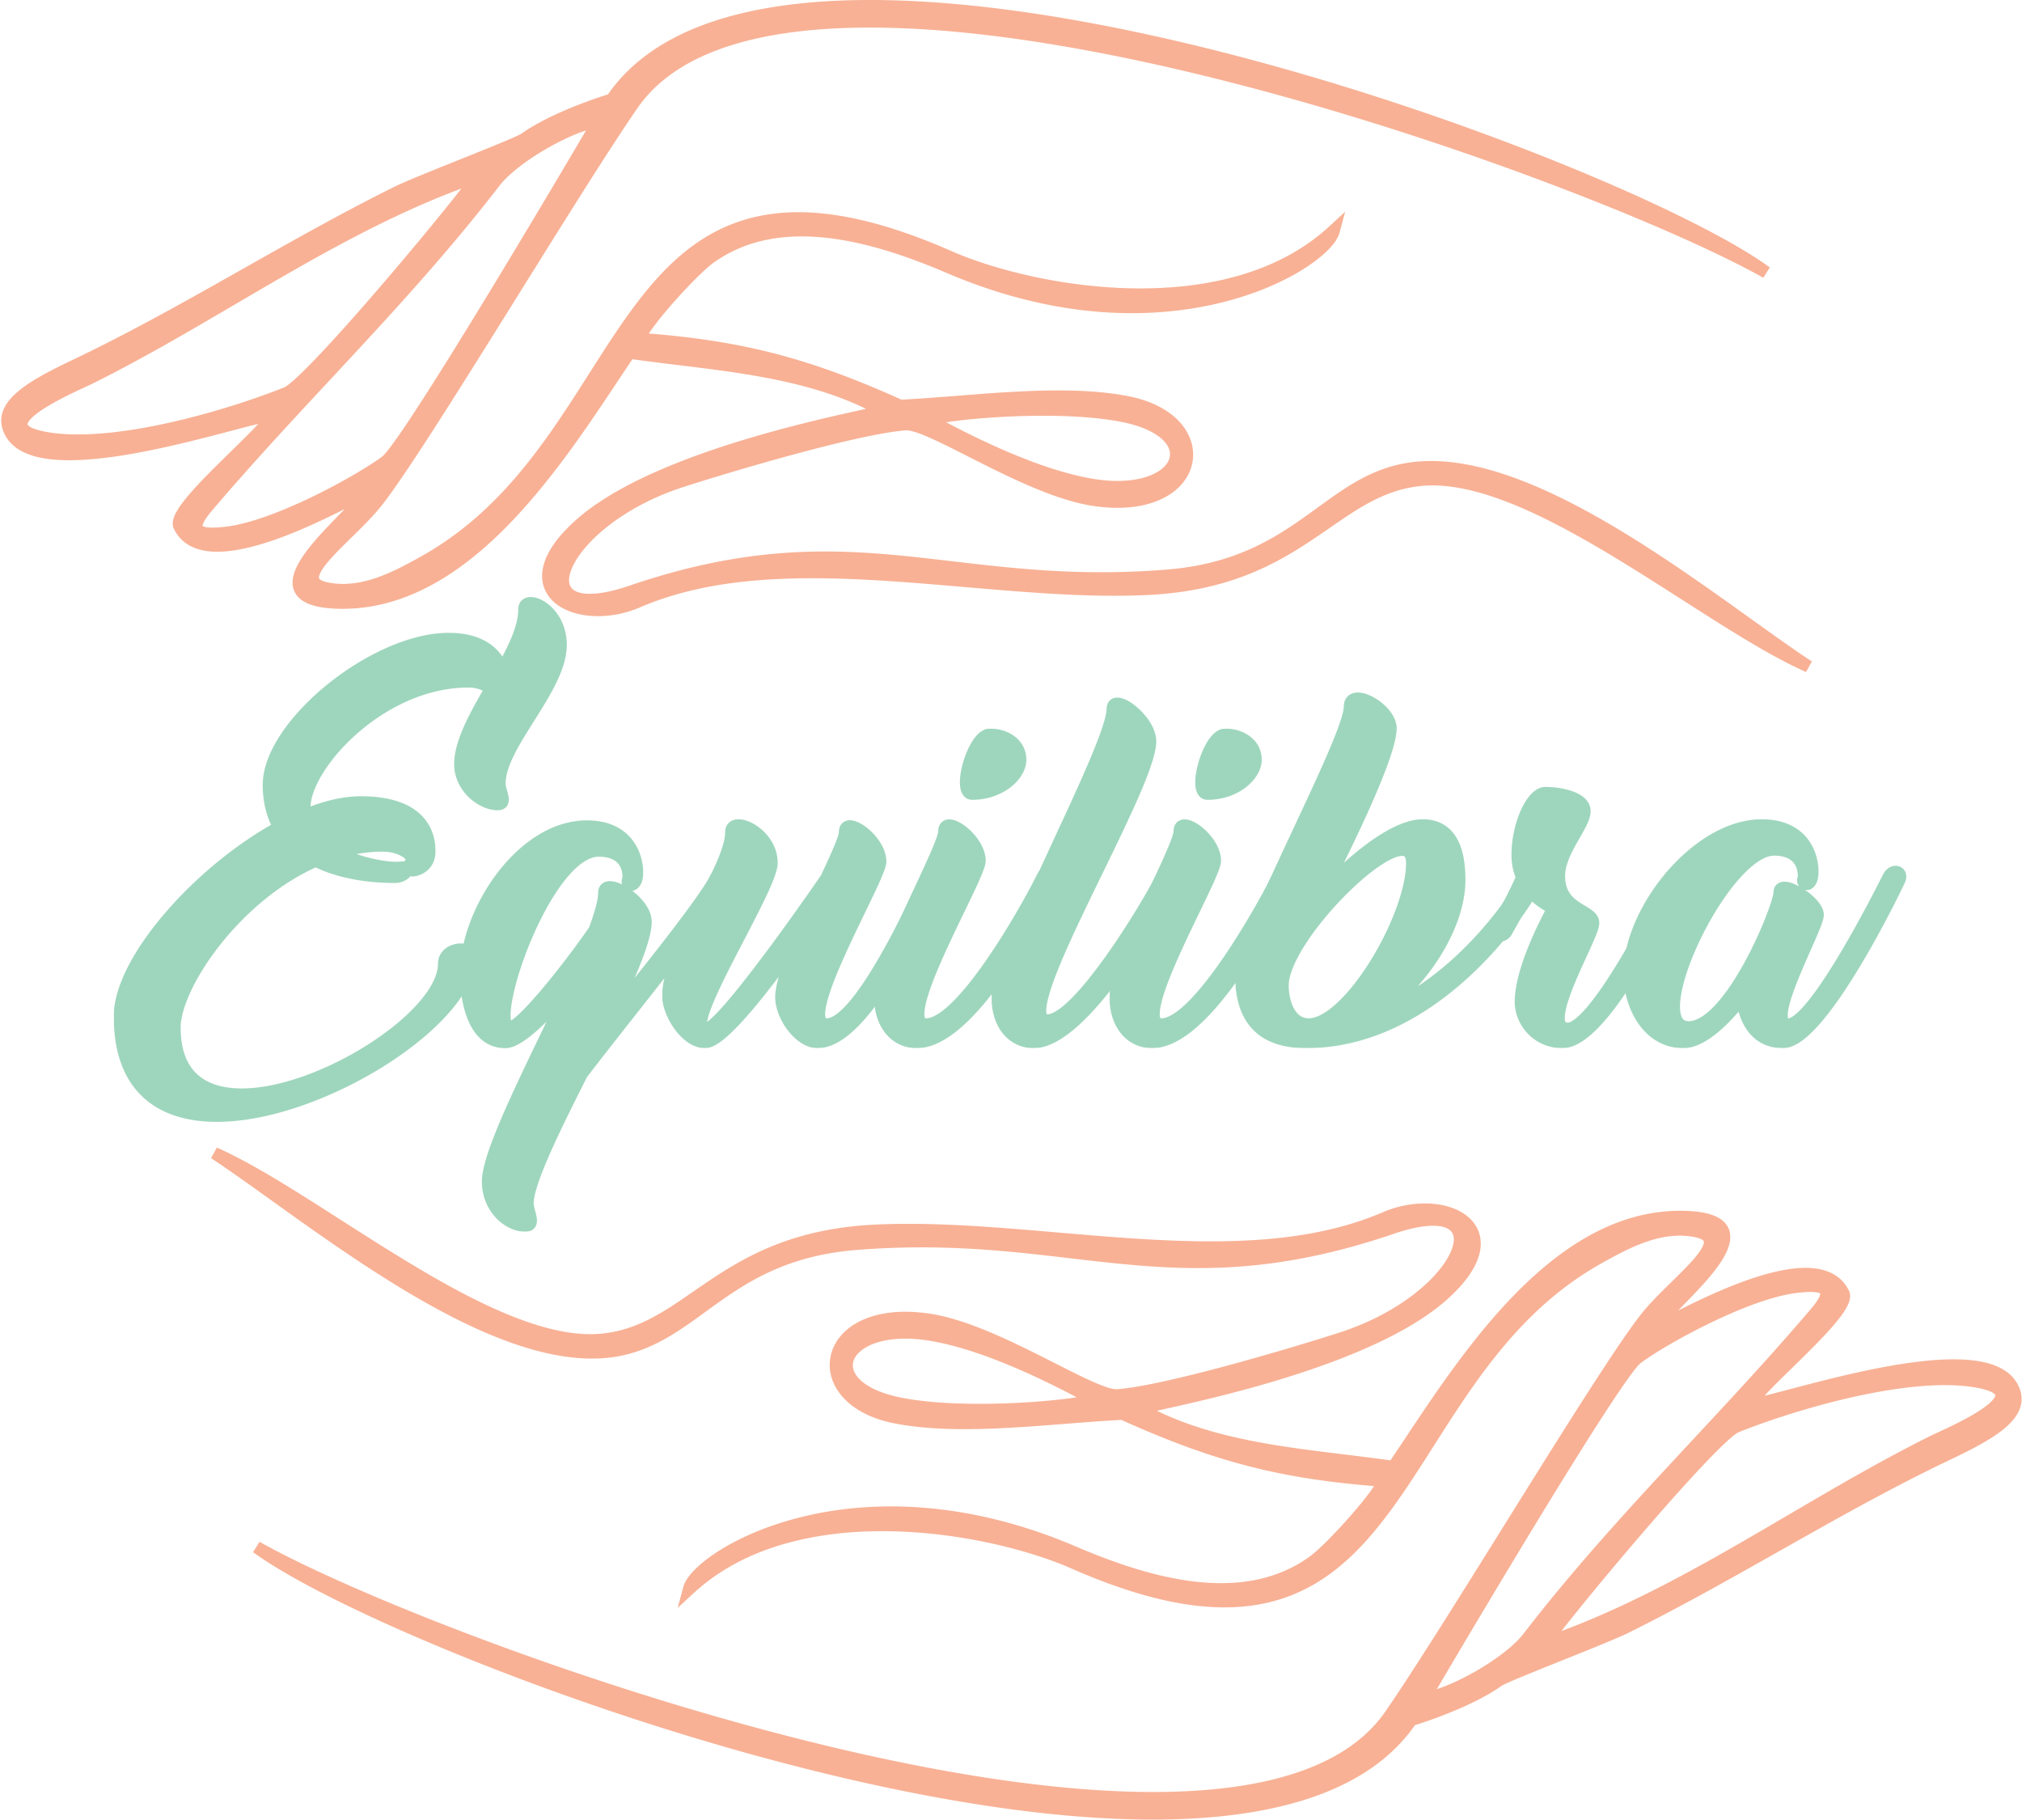 <svg fill="none" xmlns="http://www.w3.org/2000/svg" viewBox="0 0 1607 1446">
    <path
        d="m1436.68 526.447-2.41 4.36c-21.24-9.645-45.66-24.353-71.61-40.746-7.99-5.044-16.12-10.247-24.36-15.518-18.59-11.895-37.71-24.133-56.91-35.656-27.7-16.621-55.4-31.666-81.61-41.915-26.23-10.26-50.74-15.62-72.09-13.116-28.41 3.329-48.94 17.494-72.49 33.736-4.7 3.24-9.51 6.563-14.54 9.899-30.11 19.996-66.884 39.792-128.181 42.814-45.976 2.265-95.663-1.995-145.596-6.275-20.997-1.8-42.038-3.604-62.865-4.927-70.585-4.487-138.876-3.494-196.178 21.182-12.285 5.291-25.207 7.409-36.761 6.739-11.514-.667-21.898-4.122-28.879-10.236-7.108-6.224-10.517-15.08-8.066-25.819 2.408-10.547 10.407-22.688 25.453-36.056 33.301-29.585 91.685-51.296 142.542-66.062 25.499-7.403 49.233-13.094 67.179-17.168 6.256-1.42 11.819-2.646 16.5-3.678 2.028-.447 3.891-.858 5.573-1.232 1.576-.35 2.991-.668 4.235-.954-28.371-14.982-59.96-23.414-92.411-29.184-21.194-3.768-42.569-6.376-63.635-8.946-12.872-1.571-25.628-3.127-38.157-4.926-3.868 5.73-7.89 11.78-12.069 18.066-22.719 34.174-50.06 75.302-82.36 109.583-38.682 41.055-84.941 72.807-139.514 70.808l.091-2.498-.092 2.498c-10.065-.369-17.529-1.841-22.754-4.334-5.32-2.539-8.449-6.217-9.395-10.844-.911-4.458.31-9.321 2.56-14.132 2.268-4.85 5.725-9.954 9.724-15.034 6.91-8.777 15.679-17.78 23.292-25.595 1.189-1.221 2.35-2.412 3.471-3.57 4.184-4.318 7.79-8.132 10.332-11.246.11-.134.218-.268.323-.399l-.438.221c-1.329.673-2.826 1.438-4.469 2.278-3.167 1.618-6.877 3.514-10.978 5.564-12.482 6.238-28.806 14.011-45.651 20.307-16.799 6.278-34.329 11.171-49.172 11.495-14.849.324-27.727-3.956-33.879-16.832-1.365-2.856-.414-6.288 1.07-9.387 1.565-3.269 4.135-7.006 7.3-10.988 6.346-7.984 15.443-17.39 24.81-26.699 3.888-3.865 7.814-7.704 11.625-11.431 5.428-5.308 10.623-10.388 15.142-14.986 3.834-3.901 7.122-7.396 9.592-10.32a63.629 63.629 0 0 0 1.992-2.469c-2.126.4-4.768.99-7.872 1.741-5.537 1.337-12.442 3.155-20.358 5.239l-4.043 1.064c-19.2 5.048-43.446 11.315-67.691 15.93-24.203 4.607-48.605 7.61-68.073 6.032-19.26-1.561-34.925-7.742-39.53-22.747-3.393-11.052 3.106-20.466 13.338-28.568 10.314-8.167 25.335-15.77 41.224-23.338 43.385-20.664 85.32-44.117 127.358-67.853l8.349-4.716c39.253-22.178 78.685-44.457 119.457-64.726 8.793-4.371 31.365-13.422 52.981-22.091l2.618-1.049c11.233-4.506 22.079-8.864 30.512-12.381 4.217-1.758 7.813-3.298 10.542-4.536 2.831-1.284 4.486-2.136 5.036-2.531 18.084-12.992 48.429-24.784 68.911-31.138C518.613 27.779 585.309 6.388 667.298 2.99c82.525-3.42 181.296 11.348 279.713 34.988 98.449 23.647 196.669 56.203 278.159 88.445 81.43 32.216 146.35 64.198 178.04 86.745l-2.66 4.223c-74.48-41.338-268.46-118.69-459.119-163.497-95.326-22.402-189.659-36.628-267.723-34.207-78.223 2.427-139.304 21.537-169.219 64.911-22.12 32.073-57.747 89.184-93.615 146.683-4.462 7.151-8.927 14.309-13.37 21.425-40.095 64.214-78.489 125.176-96.122 147.457-5.749 7.265-13.25 14.825-20.642 22.103-1.095 1.078-2.187 2.149-3.271 3.213-6.287 6.168-12.306 12.073-17.066 17.485-2.784 3.166-5.074 6.093-6.706 8.737-1.652 2.676-2.504 4.866-2.66 6.587-.142 1.571.282 2.776 1.431 3.837 1.276 1.18 3.612 2.322 7.583 3.128 27.158 5.509 53.073-8.087 76.665-21.375 43.702-24.616 74.588-59.289 100.596-95.791 11.819-16.588 22.606-33.518 33.144-50.056l3.181-4.991c11.537-18.084 22.871-35.611 34.963-51.441 24.195-31.671 51.629-56.824 90.363-66.351 38.689-9.515 88.162-3.32 156.208 26.56l-1.005 2.289 1.006-2.289c33.386 14.663 88.378 28.922 145.478 29.828 57.131.906 115.93-11.557 157.42-49.834l6.36-5.862-2.25 8.348c-1.02 3.785-4.06 8.141-8.53 12.64-4.53 4.563-10.76 9.504-18.52 14.431-15.52 9.858-37.33 19.761-64.377 26.506-54.126 13.497-129.279 14.361-217.117-23.139-28.944-12.356-62.252-24.252-95.238-28.074-32.962-3.82-65.388.444-92.835 20.153-7.083 5.088-20.746 18.869-32.829 32.631-6.012 6.848-11.562 13.611-15.637 19.181-2.041 2.789-3.682 5.239-4.823 7.226-.283.494-.53.949-.741 1.367 78.21 5.96 131.126 19.833 204.414 52.898 13.757-.659 28.493-1.807 43.721-3.006l1.289-.101c15.033-1.184 30.522-2.404 45.933-3.229 31.671-1.697 63.209-1.745 90.072 3.663 18.574 3.74 31.876 11.431 39.879 20.906 8.024 9.5 10.655 20.747 7.831 31.17-5.674 20.937-32.432 36.625-75.796 30.019-27.068-4.124-59.445-19.446-87.385-33.478a3248.323 3248.323 0 0 1-10.998-5.557c-9.801-4.967-18.846-9.551-26.73-13.187-5.371-2.477-10.138-4.482-14.181-5.852-4.056-1.375-7.171-2.036-9.352-2.009-18.451 1.297-51.964 9.064-86.421 18.3-34.414 9.225-69.508 19.844-90.89 26.708-24.87 7.983-45.448 19.349-60.894 31.386-15.489 12.071-25.663 24.693-29.953 35.106-2.145 5.206-2.739 9.658-2.017 13.147.698 3.377 2.666 6.067 6.199 7.869 3.632 1.852 9.029 2.81 16.507 2.275 7.451-.533 16.788-2.537 28.144-6.411 88.584-30.22 152.243-29.906 215.303-23.779 13.453 1.307 26.86 2.875 40.464 4.466 50.13 5.864 102.931 12.039 170.594 6.628 51.352-4.108 82.604-22.309 109.134-40.95 4.11-2.893 8.13-5.811 12.11-8.698 21.54-15.651 41.8-30.364 69.52-35.081 24.85-4.227 52.46.388 80.93 10.306 28.5 9.924 58.05 25.225 86.87 42.58 37 22.279 73.11 48.154 104.28 70.493 17.27 12.374 33.02 23.663 46.57 32.654ZM306.877 366.689l-1.5-2c.879-.659 2.38-2.246 4.51-4.899 2.077-2.588 4.614-6.014 7.548-10.17 5.865-8.309 13.25-19.444 21.609-32.447 16.716-25.999 37.274-59.376 57.261-92.337 19.985-32.959 39.391-65.487 53.799-89.785a10381.227 10381.227 0 0 0 17.311-29.295c1.458-2.477 2.693-4.579 3.683-6.266-11.062 2.763-25.183 9.049-38.65 16.892-15.757 9.175-30.16 20.212-37.451 29.67-36.144 46.895-74.736 89.62-113.565 131.548-7.141 7.71-14.288 15.392-21.43 23.069-31.715 34.087-63.314 68.05-93.674 103.794-4.173 4.913-6.458 8.576-7.364 11.209-.445 1.292-.505 2.19-.411 2.791.086.547.315.966.732 1.345.985.894 3.13 1.658 6.955 1.893 3.699.226 8.468-.065 14.151-.765 19.412-2.389 45.514-12.563 69.493-24.19 23.937-11.608 45.406-24.489 55.493-32.057l1.5 2Zm584.926-33.854c-26.469-5.213-61.559-5.693-91.821-4.213-15.109.739-28.96 1.964-39.86 3.316-6.506.807-11.865 1.649-15.793 2.439 21.979 11.636 76.755 40.55 123.339 48.479 18.018 3.067 32.703 2.039 43.494-1.31 10.847-3.365 17.484-8.969 20.015-14.842 2.448-5.681 1.314-12.231-4.769-18.42-6.169-6.276-17.382-12.057-34.605-15.449Zm-665.037-22.647.923 2.323-.923-2.323c.825-.328 2.154-1.14 4.016-2.571 1.818-1.397 4-3.269 6.505-5.573 5.007-4.606 11.203-10.839 18.198-18.22 13.986-14.757 31.07-33.997 48.065-53.731 29.264-33.984 58.114-69.262 70.377-85.562-51.968 18.539-100.724 44.522-148.852 72.174-13.316 7.651-26.591 15.434-39.872 23.22-36.958 21.668-73.97 43.367-112.078 62.343-1.462.729-3.602 1.721-6.198 2.924-9.81 4.547-26.145 12.118-37.117 19.937-3.444 2.454-6.223 4.841-8.065 7.064-1.888 2.278-2.486 4.009-2.366 5.245.107 1.087.86 2.562 3.74 4.163 2.89 1.608 7.532 3.102 14.486 4.287 26.015 4.433 60.905.466 95.653-7.154 34.679-7.605 68.923-18.781 93.508-28.546ZM1395.72 1113.15c2.13-.4 4.77-.99 7.87-1.74 5.54-1.33 12.45-3.15 20.37-5.24 1.31-.35 2.66-.7 4.03-1.06 19.2-5.05 43.45-11.32 67.69-15.93 24.21-4.61 48.61-7.61 68.08-6.03 19.26 1.56 34.92 7.74 39.53 22.74l-2.39.74 2.39-.74c3.39 11.05-3.11 20.47-13.34 28.57-10.31 8.17-25.33 15.77-41.22 23.34-43.39 20.66-85.32 44.12-127.36 67.85-2.78 1.57-5.57 3.15-8.35 4.72-39.25 22.18-78.69 44.46-119.46 64.73l-1.12-2.24 1.12 2.24c-8.8 4.37-31.37 13.42-52.99 22.09l-2.61 1.05c-11.23 4.5-22.08 8.86-30.51 12.38-4.22 1.75-7.81 3.29-10.54 4.53-2.83 1.28-4.49 2.14-5.04 2.53-18.08 12.99-48.43 24.79-68.91 31.14-33.89 49.37-100.58 70.76-182.572 74.16-82.526 3.42-181.296-11.35-279.714-34.99-98.445-23.64-196.673-56.2-278.163-88.44-81.425-32.22-146.34-64.2-178.036-86.75l2.662-4.22c74.484 41.34 268.455 118.69 459.117 163.5 95.326 22.4 189.658 36.62 267.722 34.2 78.224-2.42 139.304-21.53 169.214-64.91 22.13-32.08 57.77-89.21 93.65-146.72 4.45-7.14 8.91-14.28 13.34-21.39 40.1-64.21 78.49-125.17 96.12-147.45 5.75-7.27 13.25-14.83 20.64-22.11 1.1-1.07 2.19-2.15 3.28-3.21 6.28-6.17 12.3-12.07 17.06-17.48 2.79-3.168 5.08-6.095 6.71-8.739 1.65-2.677 2.5-4.866 2.66-6.588.14-1.57-.28-2.775-1.43-3.837-1.28-1.179-3.61-2.321-7.59-3.127-27.15-5.512-53.07 8.087-76.66 21.371-43.7 24.62-74.59 59.29-100.6 95.8-11.82 16.58-22.6 33.51-33.14 50.05-1.06 1.67-2.12 3.33-3.18 4.99-11.54 18.09-22.87 35.61-34.97 51.44-24.19 31.67-51.62 56.83-90.36 66.35-38.686 9.52-88.16 3.32-156.206-26.56-33.386-14.66-88.378-28.92-145.479-29.82-57.13-.91-115.932 11.55-157.422 49.83l-6.354 5.86 2.244-8.35c1.018-3.78 4.065-8.14 8.534-12.64 4.532-4.56 10.758-9.5 18.516-14.43 15.523-9.86 37.332-19.76 64.38-26.5 54.126-13.5 129.278-14.37 217.117 23.13l-.982 2.3.982-2.3c28.944 12.36 62.252 24.26 95.237 28.08 32.962 3.82 65.393-.45 92.833-20.16l1.46 2.03-1.46-2.03c7.09-5.08 20.75-18.86 32.83-32.63 6.01-6.84 11.56-13.61 15.64-19.18 2.04-2.79 3.68-5.23 4.82-7.22.28-.5.53-.95.74-1.37-78.21-5.96-131.124-19.83-204.411-52.9-13.758.66-28.495 1.81-43.723 3.01l-1.289.1c-15.033 1.18-30.522 2.4-45.933 3.23-31.67 1.7-63.208 1.74-90.071-3.66l.494-2.45-.494 2.45c-18.574-3.74-31.876-11.44-39.879-20.91-8.024-9.5-10.654-20.75-7.83-31.17 5.673-20.94 32.431-36.62 75.795-30.02 27.069 4.12 59.445 19.45 87.385 33.48 3.755 1.88 7.43 3.75 11.003 5.56 9.8 4.97 18.842 9.55 26.725 13.18 5.372 2.48 10.139 4.49 14.181 5.86 4.057 1.37 7.172 2.03 9.352 2 18.451-1.29 51.964-9.06 86.421-18.3 34.414-9.22 69.504-19.84 90.894-26.7 24.87-7.99 45.44-19.35 60.89-31.39 15.49-12.07 25.66-24.69 29.95-35.106 2.15-5.206 2.74-9.658 2.02-13.147-.7-3.377-2.67-6.067-6.2-7.869-3.63-1.852-9.03-2.81-16.51-2.275-7.45.533-16.78 2.537-28.14 6.412-88.58 30.225-152.243 29.905-215.302 23.775-13.454-1.3-26.861-2.871-40.465-4.463-50.13-5.863-102.932-12.038-170.597-6.627-51.35 4.107-82.606 22.31-109.128 40.95-4.116 2.89-8.134 5.81-12.108 8.7-21.547 15.65-41.805 30.36-69.529 35.08-24.848 4.22-52.453-.39-80.927-10.31-28.495-9.92-58.047-25.22-86.87-42.58-37-22.28-73.107-48.153-104.28-70.491-17.267-12.374-33.019-23.662-46.571-32.653l2.416-4.36c21.235 9.644 45.653 24.352 71.608 40.744 7.989 5.046 16.123 10.25 24.362 15.522 18.589 11.895 37.712 24.131 56.909 35.648 27.694 16.63 55.4 31.67 81.605 41.92 26.236 10.26 50.737 15.62 72.092 13.12 28.406-3.33 48.941-17.5 72.488-33.74 4.698-3.24 9.515-6.56 14.539-9.9 30.111-19.995 66.888-39.792 128.185-42.812 45.974-2.265 95.66 1.994 145.593 6.274 20.998 1.8 42.039 3.603 62.867 4.927 70.585 4.486 138.873 3.492 196.173-21.184 12.29-5.29 25.21-7.407 36.77-6.737 11.51.667 21.89 4.122 28.87 10.236 7.11 6.224 10.52 15.08 8.07 25.819-2.41 10.547-10.41 22.687-25.45 36.057-33.3 29.58-91.69 51.29-142.54 66.06-25.503 7.4-49.237 13.09-67.183 17.17-6.264 1.42-11.833 2.65-16.517 3.68-2.022.45-3.879.85-5.556 1.23-1.575.35-2.99.67-4.235.95 28.372 14.98 59.961 23.42 92.411 29.19 21.2 3.77 42.57 6.37 63.64 8.94 12.87 1.57 25.62 3.13 38.15 4.93 3.87-5.73 7.89-11.78 12.07-18.06 22.72-34.18 50.06-75.31 82.36-109.59 38.68-41.057 84.94-72.807 139.52-70.807 10.06.369 17.53 1.841 22.75 4.334 5.32 2.539 8.45 6.217 9.4 10.844.91 4.458-.31 9.321-2.56 14.132-2.27 4.85-5.73 9.957-9.73 15.037-6.91 8.77-15.68 17.78-23.29 25.59a986.2 986.2 0 0 0-3.47 3.57c-4.19 4.32-7.79 8.13-10.33 11.25-.11.13-.22.26-.33.4.15-.08.29-.15.44-.23 1.33-.67 2.82-1.43 4.46-2.27 3.17-1.62 6.88-3.52 10.99-5.57 12.48-6.24 28.8-14.01 45.65-20.3 16.8-6.28 34.33-11.17 49.17-11.5 14.85-.32 27.73 3.96 33.88 16.83 1.37 2.86.41 6.29-1.07 9.39-1.56 3.27-4.13 7.01-7.3 10.99-6.35 7.98-15.44 17.39-24.81 26.7-3.89 3.86-7.81 7.7-11.62 11.43-5.43 5.3-10.63 10.38-15.15 14.98-3.83 3.91-7.12 7.4-9.59 10.32-.76.91-1.42 1.73-1.99 2.47Zm-259.13 233.33c11.06-2.76 25.18-9.05 38.65-16.89 15.75-9.17 30.16-20.21 37.45-29.67 36.14-46.89 74.73-89.62 113.56-131.55 7.14-7.71 14.29-15.39 21.44-23.07 31.71-34.08 63.31-68.05 93.67-103.79 4.17-4.91 6.46-8.58 7.36-11.21.45-1.29.51-2.19.41-2.79-.08-.55-.31-.97-.73-1.35-.98-.89-3.13-1.65-6.95-1.89-3.7-.22-8.47.07-14.16.77-19.41 2.39-45.51 12.56-69.49 24.19-23.94 11.6-45.41 24.48-55.49 32.05l-1.5-2 1.5 2c-.88.66-2.38 2.25-4.51 4.9-2.08 2.59-4.62 6.02-7.55 10.17-5.87 8.31-13.25 19.45-21.61 32.45-16.72 26-37.27 59.37-57.26 92.34-19.98 32.95-39.39 65.48-53.8 89.78-7.2 12.15-13.16 22.24-17.31 29.3-1.46 2.47-2.69 4.58-3.68 6.26Zm-420.707-233.34c26.469 5.21 61.558 5.69 91.821 4.21 15.108-.74 28.959-1.96 39.86-3.31 6.506-.81 11.866-1.65 15.793-2.44-21.976-11.64-76.755-40.55-123.34-48.49-18.018-3.06-32.702-2.03-43.493 1.31-10.847 3.37-17.484 8.97-20.015 14.85-2.448 5.68-1.314 12.23 4.77 18.42 6.169 6.27 17.381 12.06 34.604 15.45Zm588.257 102.74c-29.27 33.98-58.12 69.26-70.38 85.56 51.97-18.54 100.72-44.52 148.85-72.17 13.32-7.66 26.6-15.44 39.88-23.23 36.96-21.66 73.97-43.36 112.07-62.34 1.46-.73 3.6-1.72 6.19-2.92 9.81-4.54 26.15-12.12 37.12-19.94 3.45-2.45 6.23-4.84 8.07-7.06 1.89-2.28 2.49-4.01 2.37-5.25-.11-1.08-.86-2.56-3.74-4.16-2.89-1.61-7.54-3.1-14.49-4.29-26.02-4.43-60.91-.46-95.65 7.16-34.68 7.6-68.93 18.78-93.51 28.54-.83.33-2.15 1.14-4.02 2.57-1.82 1.4-4 3.27-6.5 5.58-5.01 4.6-11.21 10.84-18.2 18.22-13.99 14.75-31.07 33.99-48.06 53.73Z"
        fill="#F8B195" stroke="#F8B195" stroke-width="5" />
    <mask id="a" maskUnits="userSpaceOnUse" x="90.393" y="473.818" width="493" height="505" fill="#000">
        <path fill="#fff" d="M90.393 473.818h493v505h-493z" />
        <path
            d="M445.47 512.482c0-28.886-28.602-40.327-28.602-28.315 0 14.301-8.008 30.891-17.732 48.336-4.005-11.155-14.586-24.597-42.616-24.597-58.632 0-142.719 68.071-142.719 115.833 0 13.445 3.146 24.597 8.294 33.75-63.208 34.321-126.702 105.54-126.702 150.157 0 166.172 277.716 30.029 277.716-47.48 0-3.144-2.004-5.432-7.149-5.432-4.577 0-12.871 2.86-12.871 11.154 0 61.491-214.509 169.604-214.509 50.624 0-33.179 48.049-104.681 112.402-132.709 18.591 9.437 41.758 12.871 62.637 12.871 6.578 0 9.725-4.005 9.725-5.722 0-2.286-3.434-1.143-8.582-1.143-10.296 0-30.316-3.718-46.906-12.3 11.726-3.715 23.739-5.719 36.039-5.719 14.298 0 24.025 6.865 24.025 12.013 0 1.717-2.862 2.572-2.862 5.148 0 .858.574 2.575 2.862 2.575 2.002 0 13.156-2.288 13.156-14.875 0-6.575 0-38.896-54.342-38.896-13.73 0-28.887 3.719-44.332 10.296-.572-2.288-.572-4.289-.572-6.577 0-33.179 60.348-100.105 130.421-100.105 8.866 0 15.443 3.147 17.732 6.578-12.297 21.166-24.023 42.329-24.023 59.205 0 19.162 17.732 31.746 29.458 31.746 8.007 0 1.43-9.437 1.43-16.302 0-31.175 48.622-75.508 48.622-110.114Zm123.272 185.909c-8.582 17.445-61.494 83.799-85.806 112.973 16.589-34.037 30.031-64.353 30.031-78.939 0-16.589-32.604-36.038-32.604-22.883 0 6.865-3.147 17.448-7.723 29.748-22.022 32.033-58.632 77.222-67.211 77.222-19.736 0 27.457-140.717 70.357-140.717 25.456 0 24.597 21.166 23.454 23.739-1.145 2.572 3.147 6.29 6.007 0 2.86-6.294 1.43-42.617-38.898-42.617-51.198 0-95.815 67.214-95.815 116.979 0 14.872 3.433 54.057 31.177 54.057 12.013 0 35.749-25.455 51.482-44.048-27.172 58.347-65.212 130.423-65.212 155.02 0 21.163 16.303 34.893 29.458 34.893 8.582 0 1.717-10.298 1.717-17.732 0-16.305 20.879-58.921 43.188-102.967 45.476-59.203 104.11-129.847 114.69-152.443 2.859-6.577-4.861-8.866-8.292-2.285" />
    </mask>
    <path
        d="M445.47 512.482c0-28.886-28.602-40.327-28.602-28.315 0 14.301-8.008 30.891-17.732 48.336-4.005-11.155-14.586-24.597-42.616-24.597-58.632 0-142.719 68.071-142.719 115.833 0 13.445 3.146 24.597 8.294 33.75-63.208 34.321-126.702 105.54-126.702 150.157 0 166.172 277.716 30.029 277.716-47.48 0-3.144-2.004-5.432-7.149-5.432-4.577 0-12.871 2.86-12.871 11.154 0 61.491-214.509 169.604-214.509 50.624 0-33.179 48.049-104.681 112.402-132.709 18.591 9.437 41.758 12.871 62.637 12.871 6.578 0 9.725-4.005 9.725-5.722 0-2.286-3.434-1.143-8.582-1.143-10.296 0-30.316-3.718-46.906-12.3 11.726-3.715 23.739-5.719 36.039-5.719 14.298 0 24.025 6.865 24.025 12.013 0 1.717-2.862 2.572-2.862 5.148 0 .858.574 2.575 2.862 2.575 2.002 0 13.156-2.288 13.156-14.875 0-6.575 0-38.896-54.342-38.896-13.73 0-28.887 3.719-44.332 10.296-.572-2.288-.572-4.289-.572-6.577 0-33.179 60.348-100.105 130.421-100.105 8.866 0 15.443 3.147 17.732 6.578-12.297 21.166-24.023 42.329-24.023 59.205 0 19.162 17.732 31.746 29.458 31.746 8.007 0 1.43-9.437 1.43-16.302 0-31.175 48.622-75.508 48.622-110.114Zm123.272 185.909c-8.582 17.445-61.494 83.799-85.806 112.973 16.589-34.037 30.031-64.353 30.031-78.939 0-16.589-32.604-36.038-32.604-22.883 0 6.865-3.147 17.448-7.723 29.748-22.022 32.033-58.632 77.222-67.211 77.222-19.736 0 27.457-140.717 70.357-140.717 25.456 0 24.597 21.166 23.454 23.739-1.145 2.572 3.147 6.29 6.007 0 2.86-6.294 1.43-42.617-38.898-42.617-51.198 0-95.815 67.214-95.815 116.979 0 14.872 3.433 54.057 31.177 54.057 12.013 0 35.749-25.455 51.482-44.048-27.172 58.347-65.212 130.423-65.212 155.02 0 21.163 16.303 34.893 29.458 34.893 8.582 0 1.717-10.298 1.717-17.732 0-16.305 20.879-58.921 43.188-102.967 45.476-59.203 104.11-129.847 114.69-152.443 2.859-6.577-4.861-8.866-8.292-2.285"
        fill="#9ED6BD" />
    <path
        d="m399.136 532.503 4.367 2.434-5.356 9.608-3.717-10.353 4.706-1.689ZM222.095 657.489l4.358-2.451 2.488 4.423-4.46 2.422-2.386-4.394Zm28.887 26.314-1.997-4.584 2.16-.941 2.1 1.066-2.263 4.459Zm16.874-6.294-2.297 4.441-10.739-5.555 11.526-3.652 1.51 4.766Zm-25.454-29.458 1.959 4.601-5.389 2.295-1.421-5.683 4.851-1.213Zm147.581-100.104 4.159-2.775 1.729 2.592-1.565 2.694-4.323-2.511Zm92.953 263.417 3.841 3.201-8.336-5.392 4.495 2.191ZM472.64 739.29l4.686 1.744-.216.579-.35.51-4.12-2.833Zm26.6-39.756 4.57 2.029-.002.004-4.568-2.033Zm6.007 0 4.552 2.068v.001l-4.552-2.069Zm-52.054 84.371-3.817-3.23 8.35 5.34-4.533-2.11Zm9.151 69.214-4.461-2.259.211-.417.284-.37 3.966 3.046Zm114.69-152.443 4.585 1.994-.028.064-.029.063-4.528-2.121ZM440.47 512.482c0-12.694-6.255-21.288-12.154-25.389-3.073-2.135-5.536-2.711-6.671-2.641-.489.03-.323.144-.016-.162.354-.354.239-.603.239-.123h-10c0-2.523.778-5.041 2.697-6.956 1.872-1.867 4.272-2.605 6.464-2.74 4.228-.261 8.916 1.577 12.993 4.411 8.402 5.839 16.448 17.409 16.448 33.6h-10Zm-18.602-28.315c0 15.799-8.735 33.496-18.365 50.77l-8.734-4.869c9.819-17.615 17.099-33.097 17.099-45.901h10Zm-27.438 50.025c-1.743-4.853-4.859-10.069-10.501-14.103-5.634-4.029-14.211-7.183-27.409-7.183v-10c14.832 0 25.561 3.567 33.226 9.048 7.657 5.476 11.833 12.558 14.096 18.859l-9.412 3.379Zm-37.91-21.286c-27.693 0-62.279 16.252-90.197 38.89-13.874 11.249-25.85 23.879-34.317 36.483-8.517 12.677-13.205 24.907-13.205 35.46h-10c0-13.328 5.822-27.518 14.904-41.037 9.132-13.592 21.842-26.935 36.319-38.674 28.783-23.338 65.557-41.122 96.496-41.122v10ZM218.801 623.739c0 12.633 2.947 22.934 7.652 31.299l-8.715 4.902c-5.592-9.941-8.937-21.944-8.937-36.201h10Zm5.68 38.144c-31.019 16.843-62.229 42.824-85.648 70.082-11.7 13.618-21.367 27.453-28.086 40.51-6.749 13.117-10.354 25.12-10.354 35.171h-10c0-12.258 4.332-25.888 11.462-39.746 7.162-13.918 17.319-28.398 29.393-42.452 24.131-28.086 56.272-54.875 88.462-72.353l4.771 8.788ZM100.393 807.646c0 20.091 4.196 35.147 11.161 46.179 6.933 10.983 16.833 18.338 28.929 22.703 24.47 8.828 57.878 5.357 92.198-5.989 34.156-11.291 68.334-30.096 93.89-50.774 12.776-10.338 23.262-21.035 30.513-31.363 7.295-10.39 11.025-19.988 11.025-28.236h10c0 11.129-4.948 22.741-12.841 33.982-7.937 11.305-19.148 22.662-32.407 33.391-26.516 21.455-61.767 40.833-97.041 52.495-35.108 11.606-71.13 15.858-98.731 5.9-13.94-5.029-25.736-13.694-33.991-26.771-8.223-13.025-12.705-30.065-12.705-51.517h10Zm267.716-47.48c0-.261-.042-.332-.022-.284a.618.618 0 0 0 .153.211c.096.08-.354-.359-2.28-.359v-10c3.219 0 6.344.704 8.728 2.715 2.522 2.127 3.421 5.036 3.421 7.717h-10Zm-2.149-.432c-1.447 0-3.674.499-5.392 1.636-1.519 1.005-2.479 2.35-2.479 4.518h-10c0-6.126 3.186-10.359 6.959-12.856 3.574-2.367 7.783-3.298 10.912-3.298v10Zm-7.871 6.154c0 9.089-3.93 18.491-10.085 27.525-6.196 9.094-14.926 18.227-25.213 26.884-20.572 17.312-47.893 33.157-75.222 43.269-27.159 10.049-55.19 14.754-76.821 8.692-10.963-3.072-20.397-8.951-27.036-18.356-6.61-9.366-10.132-21.78-10.132-37.39h10c0 14.134 3.182 24.369 8.302 31.624 5.093 7.215 12.417 11.93 21.564 14.493 18.589 5.209 44.185 1.351 70.653-8.442 26.299-9.73 52.605-25.006 72.253-41.541 9.823-8.267 17.852-16.74 23.387-24.863 5.576-8.183 8.35-15.61 8.35-21.895h10ZM133.58 816.512c0-9.341 3.333-20.8 8.982-32.906 5.695-12.202 13.926-25.45 24.155-38.469 20.427-25.999 49.149-51.494 82.268-65.918l3.993 9.168c-31.233 13.603-58.712 37.873-78.398 62.928-9.826 12.507-17.63 25.107-22.956 36.52-5.37 11.508-8.044 21.429-8.044 28.677h-10Zm119.665-137.168c17.631 8.95 39.928 12.33 60.374 12.33v10c-21.311 0-45.348-3.488-64.9-13.413l4.526-8.917Zm60.374 12.33c2.237 0 3.602-.668 4.315-1.206.377-.285.559-.524.613-.607.127-.197-.203.183-.203 1.091h10c0 1.766-.724 3.291-1.393 4.328-.741 1.15-1.756 2.235-2.988 3.166-2.505 1.893-6.003 3.228-10.344 3.228v-10Zm4.725-.722c0 .333.063.987.469 1.719a3.912 3.912 0 0 0 1.564 1.551c.465.248.814.3.852.306.053.008-.006-.005-.246-.005-.531 0-1.208.052-2.368.132a55.534 55.534 0 0 1-3.853.154v-10c1.109 0 2.15-.061 3.172-.131.932-.064 2.079-.155 3.049-.155.816 0 2.511.03 4.094.873a6.087 6.087 0 0 1 2.482 2.426c.614 1.107.785 2.226.785 3.13h-10Zm-3.582 3.857c-11.069 0-31.881-3.898-49.203-12.859l4.595-8.882c15.856 8.203 35.085 11.741 44.608 11.741v10Zm-48.416-22.066c12.175-3.858 24.697-5.953 37.549-5.953v10c-11.748 0-23.252 1.913-34.528 5.486l-3.021-9.533Zm37.549-5.953c7.918 0 14.779 1.895 19.815 4.712 2.51 1.404 4.697 3.111 6.314 5.058 1.58 1.903 2.896 4.392 2.896 7.243h-10c0 .277.101-.023-.59-.855-.654-.788-1.792-1.763-3.501-2.718-3.402-1.903-8.554-3.44-14.934-3.44v-10Zm29.025 17.013c0 1.922-.83 3.335-1.431 4.144-.511.69-1.225 1.394-1.381 1.558-.633.664-.05.263-.05-.554h-10c0-3.394 2.014-5.51 2.813-6.347.286-.3.324-.333.493-.513.115-.123.124-.142.093-.1-.064.086-.537.748-.537 1.812h10Zm-2.862 5.148c0-.307-.046-.549-.11-.751a2.383 2.383 0 0 0-.414-.765 2.59 2.59 0 0 0-.921-.726c-.362-.168-.629-.183-.693-.183v10c-2.563 0-4.754-1.044-6.192-2.841a7.676 7.676 0 0 1-1.67-4.734h10Zm-2.138-2.425c-.147 0 .409-.017 1.42-.33a10.914 10.914 0 0 0 3.025-1.472c1.831-1.293 3.711-3.546 3.711-8.073h10c0 8.059-3.698 13.244-7.944 16.242-3.921 2.769-8.227 3.633-10.212 3.633v-10Zm8.156-9.875c0-3.131-.045-11.38-5.768-18.88-5.552-7.276-17.401-15.016-43.574-15.016v-10c28.169 0 43.491 8.421 51.524 18.949 7.862 10.304 7.818 21.503 7.818 24.947h-10Zm-49.342-33.896c-12.867 0-27.346 3.497-42.373 9.897l-3.918-9.201c15.862-6.755 31.699-10.696 46.291-10.696v10Zm-49.183 6.509c-.741-2.966-.721-5.554-.721-7.79h10c0 2.34.02 3.754.423 5.364l-9.702 2.426Zm-.721-7.79c0-9.629 4.299-20.973 11.269-32.265 7.043-11.41 17.115-23.261 29.37-33.992 24.453-21.41 58.182-38.848 94.782-38.848v10c-33.473 0-64.955 16.024-88.194 36.372-11.591 10.148-20.986 21.25-27.448 31.72-6.535 10.588-9.779 20.052-9.779 27.013h-10Zm135.421-105.105c5.008 0 9.506.886 13.189 2.36 3.58 1.432 6.799 3.59 8.702 6.443l-8.319 5.549c-.385-.577-1.599-1.708-4.097-2.708-2.394-.957-5.618-1.644-9.475-1.644v-10Zm22.055 14.089c-6.156 10.596-12.033 20.963-16.378 30.732-4.372 9.829-6.968 18.573-6.968 25.962h-10c0-9.487 3.266-19.763 7.831-30.026 4.592-10.324 10.727-21.121 16.868-31.691l8.647 5.023Zm-23.346 56.694c0 7.949 3.662 14.631 8.755 19.415 5.209 4.893 11.404 7.331 15.703 7.331v10c-7.427 0-15.961-3.853-22.55-10.043-6.705-6.298-11.908-15.489-11.908-26.703h10Zm24.458 26.746c1.105 0-.13-.262-.847 1.134-.347.677-.025.837-.338-.73-.283-1.414-.737-2.802-1.315-4.979-.506-1.902-1.07-4.315-1.07-6.727h10c0 1.021.257 2.361.735 4.159.404 1.524 1.095 3.782 1.455 5.586.33 1.65.796 4.599-.571 7.259-1.735 3.38-5.151 4.298-8.049 4.298v-10Zm-3.57-11.302c0-8.979 3.466-18.446 8.128-27.734 4.691-9.345 10.92-19.121 16.952-28.7 6.099-9.688 12.022-19.211 16.436-28.42 4.431-9.244 7.106-17.706 7.106-25.26h10c0 9.749-3.403 19.807-8.088 29.582-4.703 9.81-10.936 19.807-16.992 29.426-6.124 9.727-12.051 19.042-16.477 27.858-4.454 8.874-7.065 16.64-7.065 23.248h-10Zm181.38 78.002c-2.355 4.788-7.515 12.528-14.032 21.616-6.596 9.198-14.815 20.093-23.503 31.324-17.378 22.466-36.723 46.395-48.916 61.027l-7.683-6.402c12.119-14.542 31.387-38.376 48.689-60.743 8.652-11.184 16.789-21.973 23.287-31.034 6.578-9.172 11.25-16.268 13.185-20.202l8.973 4.414Zm-94.787 108.575c8.284-16.996 15.724-32.946 21.086-46.421 5.456-13.712 8.44-24.111 8.44-30.327h10c0 8.37-3.736 20.421-9.149 34.024-5.506 13.838-13.083 30.065-21.388 47.106l-8.989-4.382Zm29.526-76.748c0-2.579-1.32-5.838-4.049-9.364-2.666-3.447-6.304-6.654-9.975-9.038-3.801-2.467-7.036-3.663-8.865-3.802-.894-.069-.723.167-.241-.209.661-.515.526-1.057.526-.47h-10c0-2.701.883-5.513 3.327-7.418 2.266-1.765 4.985-2.039 7.147-1.875 4.284.326 9.201 2.563 13.551 5.387 4.479 2.908 8.993 6.851 12.44 11.305 3.384 4.375 6.139 9.769 6.139 15.484h-10Zm-22.604-22.883c0 7.9-3.502 19.302-8.037 31.492l-9.372-3.488c4.617-12.409 7.409-22.174 7.409-28.004h10Zm-8.603 32.581c-11.101 16.147-25.86 35.587-38.953 51.025-6.538 7.707-12.738 14.511-17.909 19.426-2.574 2.448-5.002 4.532-7.164 6.037-1.082.753-2.196 1.431-3.308 1.937-1.054.479-2.449.964-3.997.964v-10c-.476 0-.579.131-.143-.067.378-.172.951-.495 1.735-1.041 1.568-1.092 3.579-2.788 5.987-5.077 4.795-4.559 10.732-11.054 17.172-18.648 12.862-15.165 27.418-34.335 38.339-50.222l8.241 5.666Zm-71.331 79.389c-3.014 0-5.447-1.472-7.017-3.696-1.397-1.977-2.036-4.406-2.341-6.688-.618-4.617-.119-10.719 1.068-17.469 2.4-13.653 7.921-31.606 15.366-49.433 7.444-17.821 16.945-35.836 27.451-49.493 5.252-6.827 10.877-12.725 16.764-16.953 5.878-4.221 12.314-6.985 19.066-6.985v10c-3.972 0-8.395 1.633-13.233 5.108-4.828 3.467-9.774 8.563-14.671 14.928-9.792 12.728-18.899 29.891-26.149 47.25-7.248 17.352-12.507 34.578-14.745 47.31-1.133 6.442-1.417 11.334-1.006 14.412.21 1.566.538 2.16.598 2.244 0 .001-.03-.042-.1-.107a1.527 1.527 0 0 0-.313-.221 1.61 1.61 0 0 0-.738-.207v10Zm70.357-150.717c7.061 0 12.687 1.472 17.078 4.025 4.411 2.565 7.292 6.059 9.09 9.632 1.775 3.527 2.482 7.095 2.672 9.954a23.522 23.522 0 0 1-.046 3.87c-.097.963-.296 2.22-.77 3.287l-9.139-4.059c-.189.424-.11.457-.041-.23a13.59 13.59 0 0 0 .019-2.202c-.123-1.833-.578-4.039-1.628-6.125-1.026-2.04-2.632-3.999-5.184-5.482-2.571-1.496-6.383-2.67-12.051-2.67v-10Zm28.022 30.772c.391-.878.245-1.689.015-2.18a2.392 2.392 0 0 0-1.383-1.233c-.878-.316-1.713-.12-2.165.165-.319.201-.053.187.42-.855l9.104 4.139c-.956 2.103-2.3 3.983-4.192 5.176-2.025 1.277-4.399 1.563-6.563.781-3.697-1.334-6.26-5.818-4.371-10.06l9.135 4.067Zm-3.113-4.102c-.009.019.06-.138.15-.538.084-.378.168-.885.229-1.517.124-1.267.148-2.897-.01-4.77-.317-3.758-1.346-8.238-3.523-12.5-4.177-8.175-12.884-16.223-31.192-16.223v-10c22.02 0 34.191 10.114 40.097 21.674 2.864 5.606 4.176 11.386 4.583 16.208.204 2.418.186 4.658-.002 6.582-.178 1.825-.541 3.708-1.228 5.221l-9.104-4.137Zm-34.346-35.548c-23.391 0-46.045 15.449-63.131 37.859-17.036 22.345-27.684 50.552-27.684 74.12h-10c0-26.198 11.66-56.48 29.732-80.183 18.022-23.638 43.276-41.796 71.083-41.796v10Zm-90.815 111.979c0 7.206.849 20.029 4.872 30.866 4.029 10.853 10.534 18.191 21.305 18.191v10c-16.973 0-26.056-12.254-30.68-24.711-4.63-12.474-5.497-26.68-5.497-34.346h10Zm26.177 49.057c1.492 0 4.197-.901 8.194-3.472 3.816-2.456 8.161-6.004 12.759-10.252 9.179-8.482 18.893-19.314 26.712-28.554l7.634 6.459c-7.914 9.353-17.935 20.546-27.56 29.44-4.805 4.44-9.63 8.418-14.134 11.316-4.324 2.782-9.09 5.063-13.605 5.063v-10Zm56.015-36.938c-13.722 29.465-29.833 61.657-42.777 90.126-6.433 14.15-11.971 27.143-15.893 38.078-3.986 11.116-6.075 19.508-6.075 24.706h-10c0-7.099 2.667-16.941 6.662-28.081 4.06-11.321 9.73-24.605 16.203-38.842 12.87-28.306 29.364-61.325 42.815-90.208l9.065 4.221Zm-64.745 152.91c0 18.692 14.346 29.893 24.458 29.893v10c-16.198 0-34.458-16.258-34.458-39.893h10Zm24.458 29.893c1.198 0 .106-.286-.546.966-.285.548.016.551-.295-1.141-.282-1.538-.764-3.111-1.35-5.422-.521-2.054-1.092-4.609-1.092-7.135h10c0 1.191.287 2.711.786 4.679.433 1.71 1.131 4.105 1.492 6.071.332 1.813.741 4.854-.671 7.566-1.779 3.415-5.231 4.416-8.324 4.416v-10Zm-3.283-12.732c0-4.92 1.528-11.277 3.864-18.342 2.376-7.19 5.753-15.585 9.788-24.753 8.07-18.338 18.925-40.116 30.075-62.131l8.921 4.518c-11.158 22.031-21.897 43.584-29.843 61.641-3.974 9.03-7.211 17.1-9.447 23.863-2.276 6.887-3.358 11.971-3.358 15.204h-10Zm44.222-106.013c22.715-29.571 48.885-62.216 70.448-89.971 10.823-13.929 20.518-26.668 28.156-37.314 7.711-10.747 13.099-19.055 15.524-24.232l9.056 4.241c-2.866 6.12-8.775 15.117-16.455 25.82-7.752 10.805-17.541 23.664-28.384 37.621-21.768 28.017-47.653 60.295-70.414 89.927l-7.931-6.092Zm114.07-151.39c.36-.827.102-.847.278-.362.085.235.244.489.48.704.23.209.472.326.668.382.882.252.237-.498-.699 1.295l-8.867-4.623c2.496-4.787 7.427-7.683 12.312-6.288 2.454.701 4.556 2.494 5.509 5.126.926 2.558.56 5.291-.51 7.753l-9.171-3.987Z"
        fill="#9ED6BD" mask="url(#a)" />
    <mask id="b" maskUnits="userSpaceOnUse" x="526.274" y="650.953" width="224" height="182" fill="#000">
        <path fill="#fff" d="M526.274 650.953h224v182h-224z" />
        <path
            d="M736.344 698.104c-9.437 19.449-53.199 116.12-79.226 116.12-27.169 0 42.329-116.12 42.329-129.563 0-17.448-27.741-36.61-27.741-23.454 0 4.864-6.58 19.165-14.872 36.897 0 0-82.373 120.125-96.387 120.125-20.307 0 52.625-111.831 52.625-132.425 0-24.31-31.746-37.753-31.746-24.597 0 29.173-50.052 92.097-50.052 130.421 0 13.156 13.729 36.325 29.173 36.325 14.301 0 52.054-50.626 75.792-83.802-8.579 19.736-15.156 38.04-15.156 48.335 0 14.873 14.585 35.467 28.599 35.467 38.327 0 83.515-103.538 94.957-127.561 2.859-6.578-4.864-8.582-8.295-2.288" />
    </mask>
    <path
        d="M736.344 698.104c-9.437 19.449-53.199 116.12-79.226 116.12-27.169 0 42.329-116.12 42.329-129.563 0-17.448-27.741-36.61-27.741-23.454 0 4.864-6.58 19.165-14.872 36.897 0 0-82.373 120.125-96.387 120.125-20.307 0 52.625-111.831 52.625-132.425 0-24.31-31.746-37.753-31.746-24.597 0 29.173-50.052 92.097-50.052 130.421 0 13.156 13.729 36.325 29.173 36.325 14.301 0 52.054-50.626 75.792-83.802-8.579 19.736-15.156 38.04-15.156 48.335 0 14.873 14.585 35.467 28.599 35.467 38.327 0 83.515-103.538 94.957-127.561 2.859-6.578-4.864-8.582-8.295-2.288"
        fill="#9ED6BD" />
    <path
        d="m656.834 698.104 4.529 2.118-.174.371-.232.338-4.123-2.827Zm-20.595 46.047-4.066-2.91 8.652 4.903-4.586-1.993Zm108.4-43.759 4.585 1.994-.034.078-.037.078-4.514-2.15Zm-3.797-.105c-4.655 9.594-18.07 38.869-33.561 65.672-7.739 13.39-16.117 26.379-24.311 36.082-4.093 4.847-8.271 9.032-12.431 12.042-4.097 2.964-8.661 5.141-13.421 5.141v-10c1.747 0 4.244-.845 7.559-3.243 3.251-2.352 6.836-5.872 10.653-10.392 7.627-9.031 15.659-21.425 23.293-34.634 15.256-26.395 28.441-55.179 33.223-65.034l8.996 4.366Zm-83.724 118.937c-2.619 0-5.193-.721-7.28-2.532-2.036-1.768-3.085-4.123-3.586-6.416-.957-4.378-.219-9.911 1.159-15.586 2.818-11.605 9.144-26.924 16.132-42.278 7.011-15.403 14.917-31.32 20.956-43.987 3.042-6.381 5.602-11.918 7.395-16.25.898-2.169 1.571-3.957 2.012-5.351.22-.695.365-1.24.452-1.649.093-.438.089-.58.089-.514h10c0 1.663-.486 3.532-1.006 5.178-.564 1.783-1.358 3.869-2.307 6.162-1.901 4.591-4.559 10.331-7.608 16.727-6.143 12.886-13.914 28.519-20.881 43.827-6.99 15.356-12.945 29.907-15.516 40.495-1.317 5.421-1.551 9.066-1.108 11.09.198.908.442 1.061.373 1.001-.12-.104-.053.083.724.083v10Zm37.329-134.563c0-3.08-1.25-6.611-3.54-10.171-2.265-3.523-5.328-6.726-8.376-9.067-3.218-2.472-5.749-3.475-6.91-3.573-.472-.039.042.125.671-.456s.414-1.024.414-.187h-10c0-2.452.653-5.174 2.799-7.157 2.146-1.983 4.827-2.344 6.955-2.164 4.041.34 8.446 2.752 12.163 5.607 3.886 2.985 7.759 7.022 10.695 11.588 2.912 4.529 5.129 9.937 5.129 15.58h-10Zm-17.741-23.454c0 2.067-.641 4.522-1.401 6.866-.809 2.492-1.95 5.435-3.314 8.689-2.728 6.511-6.491 14.614-10.628 23.46l-9.058-4.236c4.155-8.887 7.828-16.8 10.463-23.089 1.318-3.145 2.34-5.798 3.024-7.909.733-2.26.914-3.416.914-3.781h10Zm-19.872 36.897c4.123 2.827 4.123 2.828 4.122 2.829l-.003.005-.011.017-.046.066-.179.26-.696 1.01c-.609.884-1.503 2.179-2.646 3.825a2257.468 2257.468 0 0 1-9.545 13.639c-7.955 11.282-18.716 26.335-29.923 41.396-11.193 15.043-22.887 30.172-32.698 41.57-4.893 5.685-9.411 10.553-13.223 14.037-1.898 1.735-3.738 3.235-5.449 4.332-1.523.975-3.699 2.139-6.09 2.139v-10c-.639 0-.529.225.695-.559 1.035-.663 2.402-1.744 4.097-3.293 3.375-3.085 7.591-7.603 12.391-13.179 9.576-11.126 21.102-26.028 32.254-41.016 11.139-14.97 21.847-29.949 29.774-41.19a2186.78 2186.78 0 0 0 12.131-17.378l.688-.999.175-.254.044-.064a.587.587 0 0 0 .011-.016l.002-.004c.001-.001.001-.001 4.125 2.827Zm-96.387 125.125c-2.55 0-5.141-.969-6.841-3.379-1.473-2.088-1.76-4.562-1.727-6.548.065-4.009 1.523-9.144 3.532-14.597 4.103-11.136 11.457-26.02 19.287-41.252 7.901-15.371 16.311-31.141 22.801-44.46 3.239-6.646 5.938-12.56 7.819-17.397 1.967-5.061 2.754-8.262 2.754-9.792h10c0 3.619-1.491 8.417-3.434 13.414-2.029 5.22-4.868 11.422-8.149 18.156-6.55 13.441-15.104 29.49-22.898 44.651-7.865 15.301-14.936 29.661-18.797 40.137-1.972 5.353-2.881 9.116-2.917 11.303-.018 1.112.211 1.061-.1.621-.197-.28-.5-.547-.862-.714-.331-.154-.534-.143-.468-.143v10Zm47.625-137.425c0-9.884-6.514-17.908-13.443-22.059-3.511-2.104-6.437-2.785-7.991-2.676-.708.05-.688.225-.462.006.298-.29.15-.465.15.132h-10c0-2.692.845-5.325 2.879-7.302 1.962-1.908 4.462-2.651 6.73-2.811 4.399-.31 9.408 1.421 13.834 4.073 8.944 5.359 18.303 16.211 18.303 30.637h-10Zm-21.746-24.597c0 8.438-3.542 18.688-8.249 29.32-4.771 10.78-11.125 22.76-17.337 34.758-6.26 12.091-12.411 24.264-17.002 35.754-4.619 11.56-7.464 21.969-7.464 30.589h-10c0-10.542 3.411-22.37 8.177-34.299 4.794-11.998 11.156-24.565 17.409-36.642 6.301-12.17 12.46-23.786 17.073-34.207 4.679-10.569 7.393-19.125 7.393-25.273h10Zm-50.052 130.421c0 5.2 2.877 13.275 7.851 20.172 5.058 7.015 11.05 11.153 16.322 11.153v10c-10.171 0-18.766-7.446-24.433-15.304-5.753-7.978-9.74-18.066-9.74-26.021h10Zm24.173 31.325c.451 0 1.669-.256 3.842-1.542 2.066-1.224 4.54-3.104 7.374-5.623 5.659-5.032 12.283-12.187 19.321-20.521 14.055-16.64 29.329-37.451 41.189-54.026l8.133 5.82c-11.879 16.601-27.35 37.691-41.682 54.659-7.154 8.469-14.134 16.044-20.317 21.541-3.087 2.745-6.095 5.08-8.923 6.755-2.722 1.611-5.813 2.937-8.937 2.937v-10Zm80.378-76.809c-4.259 9.797-7.98 19.146-10.628 27.265-2.689 8.246-4.114 14.764-4.114 19.077h-10c0-5.982 1.863-13.763 4.607-22.178 2.786-8.54 6.643-18.211 10.964-28.15l9.171 3.986Zm-14.742 46.342c0 6.022 3.062 13.843 8.005 20.26 5.048 6.553 10.906 10.207 15.594 10.207v10c-9.327 0-17.768-6.643-23.516-14.105-5.854-7.599-10.083-17.51-10.083-26.362h10Zm23.599 30.467c7.442 0 16.2-5.154 25.813-15.039 9.421-9.688 18.793-23.014 27.472-37.325 17.35-28.611 31.363-60.18 37.158-72.347l9.028 4.3c-5.647 11.856-19.949 44.067-37.635 73.232-8.84 14.576-18.667 28.636-28.855 39.112-9.997 10.28-21.26 18.067-32.981 18.067v-10Zm90.371-124.554c.369-.849.089-.83.289-.289.099.265.278.54.533.764.247.217.496.327.681.377.76.203.076-.401-.822 1.246l-8.78-4.787c2.533-4.646 7.426-7.395 12.191-6.118 2.434.652 4.591 2.386 5.576 5.047.951 2.57.564 5.306-.497 7.747l-9.171-3.987Z"
        fill="#9ED6BD" mask="url(#b)" />
    <mask id="c" maskUnits="userSpaceOnUse" x="694.734" y="578.953" width="149" height="254" fill="#000">
        <path fill="#fff" d="M694.734 578.953h149v254h-149z" />
        <path
            d="M772.667 630.604c22.024 0 38.039-14.586 38.039-26.886 0-12.584-11.725-19.733-24.025-19.733-13.156 0-26.027 46.619-14.014 46.619Zm56.059 66.357c-9.441 19.733-63.208 117.263-92.669 117.263-27.457 0 42.329-116.692 42.329-130.134 0-17.448-27.741-36.897-27.741-23.454 0 13.442-50.911 102.964-50.911 131.85 0 21.451 12.013 35.467 28.887 35.467 43.187 0 96.958-104.397 108.399-128.706 3.144-6.578-4.863-8.579-8.294-2.286" />
    </mask>
    <path
        d="M772.667 630.604c22.024 0 38.039-14.586 38.039-26.886 0-12.584-11.725-19.733-24.025-19.733-13.156 0-26.027 46.619-14.014 46.619Zm56.059 66.357c-9.441 19.733-63.208 117.263-92.669 117.263-27.457 0 42.329-116.692 42.329-130.134 0-17.448-27.741-36.897-27.741-23.454 0 13.442-50.911 102.964-50.911 131.85 0 21.451 12.013 35.467 28.887 35.467 43.187 0 96.958-104.397 108.399-128.706 3.144-6.578-4.863-8.579-8.294-2.286"
        fill="#9ED6BD" />
    <path
        d="m837.02 699.247-4.524-2.13.007-.013.006-.014 4.511 2.157Zm-64.353-73.643c9.913 0 18.353-3.285 24.235-7.798 6.028-4.624 8.804-10.033 8.804-14.088h10c0 8.246-5.231 16.279-12.717 22.022-7.631 5.855-18.211 9.864-30.322 9.864v-10Zm33.039-21.886c0-4.547-2.047-8.064-5.405-10.589-3.467-2.607-8.372-4.144-13.62-4.144v-10c7.051 0 14.159 2.038 19.63 6.151 5.58 4.196 9.395 10.546 9.395 18.582h-10Zm-19.025-14.733c-.125 0-.69.058-1.742.902-1.042.837-2.245 2.203-3.507 4.126-2.521 3.84-4.808 9.173-6.392 14.667-1.596 5.535-2.338 10.746-2.111 14.323.116 1.836.459 2.728.628 3.007.053.088-.01-.051-.262-.204a1.324 1.324 0 0 0-.628-.202v10c-3.492 0-6.118-1.862-7.663-4.413-1.375-2.27-1.895-5.02-2.055-7.555-.328-5.164.718-11.608 2.482-17.727 1.777-6.161 4.423-12.482 7.641-17.384 1.606-2.447 3.474-4.723 5.606-6.435 2.124-1.706 4.839-3.105 8.003-3.105v10Zm46.555 110.134c-4.824 10.083-20.751 39.62-39.206 66.69-9.222 13.526-19.195 26.617-28.834 36.38-4.818 4.88-9.675 9.056-14.427 12.04-4.698 2.95-9.702 4.995-14.712 4.995v-10c2.355 0 5.476-1.003 9.394-3.464 3.864-2.426 8.115-6.025 12.628-10.596 9.024-9.14 18.606-21.666 27.689-34.988 18.154-26.629 33.831-55.723 38.447-65.373l9.021 4.316Zm-97.179 120.105c-2.631 0-5.213-.719-7.311-2.524-2.05-1.764-3.117-4.12-3.633-6.425-.983-4.399-.258-9.96 1.113-15.663 2.805-11.662 9.14-27.056 16.147-42.482 7.03-15.477 14.962-31.463 21.024-44.186 3.053-6.408 5.624-11.968 7.425-16.316.901-2.177 1.577-3.972 2.02-5.371.221-.697.367-1.244.455-1.654.093-.44.089-.581.089-.513h10c0 1.665-.488 3.537-1.01 5.186-.566 1.787-1.363 3.878-2.316 6.178-1.908 4.607-4.575 10.368-7.635 16.791-6.164 12.937-13.963 28.645-20.947 44.021-7.008 15.427-12.971 30.046-15.529 40.684-1.31 5.446-1.532 9.107-1.077 11.142.204.912.453 1.076.397 1.028-.104-.089-.014.104.788.104v10Zm37.329-135.134c0-3.084-1.253-6.635-3.547-10.222-2.269-3.548-5.334-6.777-8.382-9.134-3.224-2.493-5.739-3.484-6.871-3.574-.443-.035.08.118.695-.467.594-.564.364-.956.364-.057h-10c0-2.462.638-5.187 2.748-7.193 2.132-2.025 4.823-2.422 6.981-2.252 4.069.322 8.489 2.762 12.2 5.632 3.888 3.007 7.757 7.072 10.69 11.657 2.907 4.547 5.122 9.97 5.122 15.61h-10Zm-17.741-23.454c0 1.497-.333 3.134-.74 4.664-.427 1.604-1.029 3.426-1.754 5.399-1.45 3.949-3.493 8.782-5.892 14.179-4.786 10.763-11.21 24.248-17.527 37.981-6.356 13.82-12.657 28.003-17.364 40.493-4.792 12.715-7.634 22.936-7.634 29.134h-10c0-8.244 3.522-20.046 8.276-32.661 4.839-12.84 11.266-27.293 17.637-41.145 6.411-13.938 12.715-27.16 17.475-37.865 2.373-5.338 4.308-9.93 5.642-13.563.667-1.817 1.159-3.325 1.478-4.524.338-1.272.403-1.909.403-2.092h10Zm-50.911 131.85c0 9.821 2.748 17.484 6.97 22.592 4.164 5.039 9.974 7.875 16.917 7.875v10c-9.931 0-18.565-4.171-24.625-11.504-6.003-7.262-9.262-17.333-9.262-28.963h10Zm23.887 30.467c8.891 0 19.163-5.469 30.203-15.407 10.887-9.802 21.763-23.262 31.797-37.685 20.051-28.822 36.219-60.726 41.875-72.744l9.048 4.259c-5.785 12.292-22.223 44.742-42.714 74.196-10.237 14.714-21.617 28.873-33.316 39.405-11.546 10.396-24.191 17.976-36.893 17.976v-10ZM832.509 697.09c.412-.861.094-.798.315-.179.108.303.306.599.572.831.256.223.505.327.671.371.645.169-.093-.334-.952 1.241l-8.779-4.786c2.572-4.718 7.554-7.368 12.274-6.127 2.425.638 4.652 2.362 5.632 5.107.945 2.647.449 5.428-.711 7.855l-9.022-4.313Z"
        fill="#9ED6BD" mask="url(#c)" />
    <mask id="d" maskUnits="userSpaceOnUse" x="787.971" y="553.953" width="149" height="279" fill="#000">
        <path fill="#fff" d="M787.971 553.953h149v279h-149z" />
        <path
            d="M913.958 589.133c0-17.448-29.461-38.898-29.461-25.74 0 29.745-91.526 195.059-91.526 229.093 0 21.738 12.016 35.467 28.602 35.467 38.614 0 97.53-102.106 108.971-126.131 2.86-6.581-5.148-8.866-8.294-2.288-9.725 19.449-64.925 111.543-89.807 111.543-32.891 0 81.515-184.191 81.515-221.944" />
    </mask>
    <path
        d="M913.958 589.133c0-17.448-29.461-38.898-29.461-25.74 0 29.745-91.526 195.059-91.526 229.093 0 21.738 12.016 35.467 28.602 35.467 38.614 0 97.53-102.106 108.971-126.131 2.86-6.581-5.148-8.866-8.294-2.288-9.725 19.449-64.925 111.543-89.807 111.543-32.891 0 81.515-184.191 81.515-221.944"
        fill="#9ED6BD" />
    <path
        d="m930.544 701.822 4.586 1.993-.034.079-.037.078-4.515-2.15Zm-8.294-2.288 4.51 2.157-.019.04-.019.039-4.472-2.236Zm-13.292-110.401c0-3.028-1.317-6.686-3.799-10.512-2.442-3.766-5.749-7.283-9.057-9.932-3.461-2.772-6.312-4.109-7.776-4.339-.695-.109-.195.159.543-.426.832-.66.628-1.318.628-.531h-10c0-2.502.717-5.368 3.16-7.305 2.349-1.863 5.151-1.941 7.218-1.617 4.06.636 8.574 3.285 12.478 6.412 4.057 3.249 8.115 7.545 11.197 12.297 3.042 4.691 5.408 10.257 5.408 15.953h-10Zm-19.461-25.74c0 4.626-1.696 11.165-4.194 18.584-2.562 7.61-6.194 16.775-10.504 26.928-8.621 20.308-20.105 44.915-31.529 69.531-11.45 24.67-22.844 49.356-31.377 69.99-4.267 10.318-7.784 19.54-10.226 27.186-2.49 7.797-3.696 13.46-3.696 16.874h-10c0-5.094 1.655-12.041 4.17-19.916 2.563-8.025 6.197-17.534 10.511-27.965 8.628-20.865 20.115-45.748 31.547-70.379 11.457-24.685 22.855-49.11 31.395-69.228 4.27-10.06 7.789-18.956 10.232-26.212 2.507-7.448 3.671-12.582 3.671-15.393h10Zm-91.526 229.093c0 9.977 2.755 17.637 6.937 22.702 4.124 4.995 9.859 7.765 16.665 7.765v10c-9.78 0-18.346-4.094-24.376-11.398-5.973-7.234-9.226-17.308-9.226-29.069h10Zm23.602 30.467c7.682 0 17.39-5.239 28.377-15.057 10.765-9.62 21.872-22.825 32.271-36.961 20.795-28.27 38.222-59.53 43.809-71.263l9.029 4.3c-5.855 12.293-23.606 44.099-44.783 72.888-10.587 14.393-22.163 28.216-33.663 38.492-11.277 10.078-23.414 17.601-35.04 17.601v-10Zm104.386-123.124c.343-.79.078-.774.27-.275.09.235.25.473.469.667.213.188.431.289.601.337.336.094.445-.017.315.052-.099.053-.478.295-.854 1.081l-9.021-4.315c2.384-4.982 7.389-7.814 12.261-6.447 2.423.68 4.56 2.421 5.565 5.043.987 2.573.651 5.343-.435 7.843l-9.171-3.986Zm.763 1.941c-4.996 9.992-21.368 38.099-39.619 63.729-9.125 12.815-18.841 25.183-27.94 34.398-4.545 4.602-9.06 8.546-13.38 11.37-4.222 2.761-8.795 4.81-13.34 4.81v-10c1.677 0 4.271-.829 7.868-3.18 3.5-2.288 7.455-5.692 11.736-10.027 8.552-8.66 17.91-20.532 26.91-33.172 18.002-25.279 34.092-52.943 38.82-62.4l8.945 4.472Zm-94.279 114.307c-3.372 0-6.507-1.275-8.575-4.174-1.843-2.584-2.354-5.806-2.365-8.795-.023-6.009 2.001-14.034 5.069-23.017 6.213-18.188 17.564-42.656 29.791-68.001 12.292-25.482 25.499-51.909 35.677-74.412 5.084-11.24 9.358-21.384 12.353-29.839 3.057-8.629 4.565-14.923 4.565-18.706h10c0 5.655-2.068 13.375-5.139 22.045-3.133 8.845-7.54 19.284-12.668 30.621-10.245 22.651-23.584 49.35-35.781 74.636-12.264 25.422-23.347 49.361-29.335 66.889-3.031 8.874-4.549 15.534-4.532 19.746.008 2.121.412 2.893.506 3.026.006.008-.043-.048-.109-.078-.038-.018.097.059.543.059v10Z"
        fill="#9ED6BD" mask="url(#d)" />
    <mask id="e" maskUnits="userSpaceOnUse" x="881.783" y="578.953" width="149" height="254" fill="#000">
        <path fill="#fff" d="M881.783 578.953h149v254h-149z" />
        <path
            d="M959.718 630.604c22.022 0 38.037-14.586 38.037-26.886 0-12.584-11.726-19.733-24.023-19.733-13.158 0-26.027 46.619-14.014 46.619Zm56.052 66.357c-9.43 19.733-63.201 117.263-92.662 117.263-27.456 0 42.329-116.692 42.329-130.134 0-17.448-27.743-36.897-27.743-23.454 0 13.442-50.911 102.964-50.911 131.85 0 21.451 12.015 35.467 28.889 35.467 43.187 0 96.958-104.397 108.398-128.706 3.15-6.578-4.86-8.579-8.3-2.286" />
    </mask>
    <path
        d="M959.718 630.604c22.022 0 38.037-14.586 38.037-26.886 0-12.584-11.726-19.733-24.023-19.733-13.158 0-26.027 46.619-14.014 46.619Zm56.052 66.357c-9.43 19.733-63.201 117.263-92.662 117.263-27.456 0 42.329-116.692 42.329-130.134 0-17.448-27.743-36.897-27.743-23.454 0 13.442-50.911 102.964-50.911 131.85 0 21.451 12.015 35.467 28.889 35.467 43.187 0 96.958-104.397 108.398-128.706 3.15-6.578-4.86-8.579-8.3-2.286"
        fill="#9ED6BD" />
    <path
        d="m1024.07 699.247-4.53-2.129.01-.015.01-.014 4.51 2.158Zm-64.352-73.643c9.912 0 18.351-3.285 24.233-7.797 6.027-4.625 8.804-10.034 8.804-14.089h9.995c0 8.246-5.226 16.279-12.712 22.022-7.631 5.855-18.21 9.864-30.32 9.864v-10Zm33.037-21.886c0-4.547-2.048-8.064-5.405-10.589-3.467-2.607-8.371-4.144-13.618-4.144v-10c7.05 0 14.158 2.038 19.628 6.152 5.579 4.195 9.39 10.545 9.39 18.581h-9.995Zm-19.023-14.733c-.126 0-.691.058-1.743.902-1.042.837-2.245 2.203-3.507 4.126-2.521 3.84-4.808 9.173-6.392 14.667-1.596 5.535-2.338 10.746-2.111 14.323.117 1.836.46 2.728.629 3.007.053.088-.01-.051-.262-.204a1.324 1.324 0 0 0-.628-.202v10c-3.492 0-6.118-1.861-7.663-4.413-1.375-2.27-1.895-5.02-2.056-7.555-.327-5.163.718-11.608 2.482-17.727 1.777-6.16 4.423-12.482 7.641-17.384 1.606-2.447 3.474-4.723 5.607-6.436 2.124-1.705 4.839-3.104 8.003-3.104v10Zm46.548 110.133c-4.82 10.084-20.744 39.621-39.199 66.691-9.222 13.526-19.195 26.617-28.834 36.38-4.818 4.88-9.675 9.056-14.427 12.04-4.698 2.95-9.702 4.995-14.712 4.995v-10c2.356 0 5.476-1.003 9.394-3.464 3.864-2.426 8.115-6.025 12.629-10.596 9.023-9.14 18.605-21.666 27.687-34.988 18.154-26.629 33.832-55.723 38.442-65.372l9.02 4.314Zm-97.172 120.106c-2.63 0-5.213-.719-7.31-2.524-2.051-1.764-3.118-4.12-3.634-6.425-.983-4.399-.258-9.96 1.113-15.663 2.805-11.662 9.14-27.056 16.147-42.482 7.03-15.477 14.962-31.463 21.024-44.186 3.054-6.408 5.624-11.968 7.425-16.316.902-2.177 1.578-3.972 2.02-5.371.221-.697.367-1.244.455-1.654.094-.44.089-.581.089-.513h10c0 1.665-.488 3.537-1.01 5.186-.566 1.787-1.363 3.878-2.315 6.178-1.908 4.607-4.576 10.368-7.636 16.791-6.164 12.937-13.963 28.645-20.947 44.021-7.008 15.427-12.971 30.046-15.529 40.684-1.309 5.446-1.532 9.107-1.077 11.142.204.912.453 1.076.397 1.028-.103-.089-.013.104.788.104v10Zm37.329-135.134c0-3.084-1.253-6.635-3.547-10.222-2.269-3.548-5.335-6.777-8.383-9.134-3.224-2.493-5.74-3.484-6.873-3.574-.442-.035.08.118.695-.467.594-.564.365-.956.365-.057h-10c0-2.462.637-5.188 2.748-7.193 2.132-2.025 4.822-2.422 6.98-2.252 4.069.322 8.49 2.762 12.202 5.632 3.888 3.007 7.758 7.071 10.69 11.657 2.908 4.547 5.123 9.97 5.123 15.61h-10Zm-17.743-23.454c0 1.497-.333 3.134-.74 4.664-.427 1.604-1.03 3.426-1.755 5.399-1.45 3.949-3.492 8.782-5.892 14.179-4.785 10.763-11.21 24.248-17.526 37.981-6.357 13.82-12.658 28.003-17.365 40.493-4.792 12.715-7.633 22.936-7.633 29.134h-10c0-8.244 3.522-20.046 8.276-32.661 4.839-12.84 11.265-27.293 17.637-41.145 6.411-13.938 12.714-27.16 17.474-37.865 2.373-5.338 4.308-9.93 5.642-13.563.668-1.817 1.159-3.325 1.478-4.524.339-1.272.404-1.909.404-2.092h10Zm-50.911 131.85c0 9.821 2.748 17.484 6.97 22.592 4.166 5.039 9.976 7.875 16.919 7.875v10c-9.931 0-18.565-4.171-24.626-11.504-6.003-7.262-9.263-17.333-9.263-28.963h10Zm23.889 30.467c8.891 0 19.163-5.469 30.203-15.407 10.887-9.802 21.763-23.262 31.797-37.685 20.051-28.822 36.218-60.725 41.868-72.743l9.05 4.257c-5.78 12.293-22.22 44.743-42.709 74.197-10.237 14.714-21.617 28.873-33.316 39.405-11.546 10.396-24.19 17.976-36.893 17.976v-10Zm103.888-125.864c.41-.862.09-.799.31-.179.11.303.31.6.58.832.25.223.5.327.67.371.64.169-.1-.334-.96 1.243l-8.78-4.79c2.58-4.717 7.56-7.366 12.28-6.125 2.43.638 4.65 2.363 5.63 5.108.95 2.648.45 5.429-.71 7.855l-9.02-4.315Z"
        fill="#9ED6BD" mask="url(#e)" />
    <mask id="f" maskUnits="userSpaceOnUse" x="981.603" y="549.953" width="246" height="283" fill="#000">
        <path fill="#fff" d="M981.603 549.953h246v283h-246z" />
        <path
            d="M1213.12 697.532c-7.72 15.729-52.34 82.942-118.4 108.681 35.46-25.452 64.92-69.785 64.92-106.966 0-15.731-2.58-43.188-28.89-43.188-32.03 0-80.94 54.629-80.94 54.629s55.2-105.54 55.2-131.851c0-15.731-32.03-33.178-32.03-17.161 0 25.743-86.377 181.904-86.377 213.365 0 33.463 15.157 52.912 51.487 52.912 101.81 0 171.89-103.822 183.33-128.135 2.86-6.578-5.15-8.866-8.3-2.286Zm-173.03 116.692c-15.45 0-20.88-18.019-20.88-31.175 0-40.902 103.25-140.433 103.25-97.245 0 43.475-50.34 128.42-82.37 128.42" />
    </mask>
    <path
        d="M1213.12 697.532c-7.72 15.729-52.34 82.942-118.4 108.681 35.46-25.452 64.92-69.785 64.92-106.966 0-15.731-2.58-43.188-28.89-43.188-32.03 0-80.94 54.629-80.94 54.629s55.2-105.54 55.2-131.851c0-15.731-32.03-33.178-32.03-17.161 0 25.743-86.377 181.904-86.377 213.365 0 33.463 15.157 52.912 51.487 52.912 101.81 0 171.89-103.822 183.33-128.135 2.86-6.578-5.15-8.866-8.3-2.286Zm-173.03 116.692c-15.45 0-20.88-18.019-20.88-31.175 0-40.902 103.25-140.433 103.25-97.245 0 43.475-50.34 128.42-82.37 128.42"
        fill="#9ED6BD" />
    <path
        d="m1094.72 806.213 1.81 4.659-4.73-8.721 2.92 4.062Zm-44.91-95.525 3.73 3.335-8.16-5.652 4.43 2.317Zm171.61-10.87 4.58 1.993-.03.069-.03.067-4.52-2.129Zm-3.81-.082c-4.11 8.377-17.5 29.507-38.14 51.781-20.67 22.296-48.94 46.111-82.94 59.355l-3.63-9.318c32.07-12.495 59.14-35.156 79.23-56.834 20.11-21.7 32.9-42.04 36.51-49.391l8.97 4.407ZM1091.8 802.151c17.19-12.334 32.97-29.294 44.43-47.669 11.5-18.424 18.41-37.885 18.41-55.235h10c0 19.83-7.82 41.127-19.92 60.527-12.13 19.45-28.81 37.383-47.09 50.502l-5.83-8.125Zm62.84-102.904c0-7.757-.67-17.649-4.15-25.459-1.7-3.827-3.99-6.951-7.03-9.127-3-2.144-7.05-3.602-12.71-3.602v-10c7.5 0 13.64 1.974 18.52 5.469 4.85 3.465 8.13 8.188 10.36 13.192 4.39 9.851 5.01 21.552 5.01 29.527h-10Zm-23.89-38.188c-6.73 0-14.88 2.922-23.71 7.892-8.71 4.912-17.56 11.527-25.55 18.248-7.97 6.706-14.97 13.426-19.99 18.476a305.29 305.29 0 0 0-5.88 6.085c-.68.731-1.21 1.303-1.56 1.689-.18.193-.31.34-.4.437-.04.048-.08.084-.1.107-.01.012-.01.02-.02.025v.006l-3.73-3.336c-3.72-3.335-3.72-3.336-3.72-3.337v-.003c0-.002.01-.006.01-.01.01-.008.02-.02.03-.034.03-.03.06-.072.11-.127.1-.11.25-.27.44-.477.38-.414.93-1.016 1.65-1.778 1.43-1.525 3.49-3.694 6.08-6.293 5.15-5.192 12.38-12.13 20.64-19.081 8.24-6.937 17.62-13.978 27.09-19.309 9.35-5.273 19.32-9.18 28.61-9.18v10Zm-80.94 49.629-4.43-2.318v-.003c0-.003.01-.008.01-.014a.225.225 0 0 0 .03-.055c.02-.05.06-.125.11-.224.11-.198.26-.493.46-.88.4-.774.99-1.915 1.75-3.378 1.5-2.925 3.65-7.136 6.23-12.274 5.16-10.277 12.04-24.244 18.91-39.021 6.88-14.791 13.72-30.328 18.83-43.761 2.56-6.719 4.66-12.845 6.11-18.048 1.48-5.298 2.19-9.29 2.19-11.875h10c0 3.993-1.02 9.055-2.55 14.565-1.57 5.604-3.78 12.04-6.4 18.916-5.24 13.755-12.19 29.537-19.12 44.42-6.92 14.896-13.85 28.958-19.04 39.292a1260.4 1260.4 0 0 1-6.27 12.357c-.76 1.475-1.35 2.627-1.76 3.412-.2.392-.36.692-.47.895a4.16 4.16 0 0 1-.12.231.245.245 0 0 1-.03.059c0 .007 0 .012-.01.016v.004l-4.43-2.316Zm50.2-131.851c0-2.29-1.22-5.223-3.84-8.366-2.56-3.069-6.06-5.833-9.55-7.721-3.66-1.979-6.55-2.582-8.02-2.4-.6.074-.57.218-.44.068.11-.131-.18.07-.18 1.258h-10c0-2.816.71-5.573 2.57-7.754 1.88-2.201 4.41-3.198 6.82-3.496 4.53-.56 9.66 1.179 14 3.526 4.51 2.438 9.03 5.984 12.47 10.111 3.39 4.052 6.17 9.199 6.17 14.774h-10Zm-22.03-17.161c0 4.169-1.65 10.168-3.99 16.911-2.42 6.964-5.85 15.428-9.92 24.846-8.13 18.838-18.97 41.841-29.75 64.899-10.8 23.111-21.55 46.288-29.6 65.639-4.03 9.677-7.345 18.315-9.646 25.458-2.352 7.3-3.471 12.53-3.471 15.612h-10c0-4.782 1.58-11.315 3.952-18.678 2.423-7.519 5.855-16.444 9.928-26.233 8.147-19.583 18.987-42.954 29.777-66.033 10.82-23.133 21.57-45.963 29.63-64.629 4.03-9.333 7.35-17.539 9.65-24.165 2.38-6.847 3.44-11.36 3.44-13.627h10Zm-86.377 213.365c0 16.077 3.651 27.859 10.797 35.618 7.07 7.68 18.38 12.294 35.69 12.294v10c-19.03 0-33.46-5.11-43.046-15.52-9.514-10.331-13.441-25.006-13.441-42.392h10Zm46.487 47.912c49.16 0 90.98-25.079 122.18-53.638 31.21-28.574 51.19-60.085 56.62-71.626l9.05 4.258c-6.01 12.771-26.79 45.329-58.92 74.744-32.15 29.431-76.28 56.262-128.93 56.262v-10Zm178.74-125.129c.35-.788.08-.771.27-.272.09.235.25.473.47.667.21.188.43.288.6.336.34.094.45-.016.32.052-.1.053-.48.295-.85 1.081l-9.03-4.311c2.38-4.986 7.39-7.817 12.26-6.45 2.43.679 4.56 2.42 5.57 5.042.99 2.573.65 5.342-.44 7.842l-9.17-3.987Zm-176.74 121.4c-10.12 0-16.78-6.069-20.64-13.296-3.79-7.08-5.24-15.748-5.24-22.879h10c0 6.024 1.26 12.944 4.05 18.162 2.72 5.072 6.5 8.013 11.83 8.013v10Zm-25.88-36.175c0-6.073 1.89-12.817 4.84-19.672 2.98-6.914 7.18-14.264 12.14-21.64 9.91-14.749 23.06-29.949 36.19-42.464 13.02-12.402 26.49-22.621 37.08-26.884 5.1-2.057 10.88-3.278 15.69-1.006 5.41 2.553 7.31 8.229 7.31 14.421h-10c0-4.605-1.34-5.266-1.57-5.377-.83-.391-3.13-.602-7.7 1.238-8.77 3.53-21.11 12.653-33.91 24.848-12.68 12.082-25.34 26.734-34.79 40.801-4.72 7.032-8.59 13.832-11.25 20.021-2.7 6.248-4.03 11.561-4.03 15.714h-10Zm113.25-97.245c0 11.707-3.36 25.8-8.68 40.145-5.35 14.414-12.79 29.409-21.25 43.009-8.44 13.576-18 25.932-27.64 34.962-9.43 8.834-19.8 15.304-29.8 15.304v-10c6.01 0 13.94-4.149 22.96-12.601 8.81-8.256 17.84-19.853 25.99-32.947 8.13-13.071 15.27-27.464 20.36-41.204 5.12-13.81 8.06-26.638 8.06-36.668h10Z"
        fill="#9ED6BD" mask="url(#f)" />
    <mask id="g" maskUnits="userSpaceOnUse" x="1182.52" y="624.953" width="159" height="208" fill="#000">
        <path fill="#fff" d="M1182.52 624.953h159v208h-159z" />
        <path
            d="M1326.96 698.391c-10.3 23.451-59.78 119.264-80.95 119.264-24.59 0 20.03-72.933 20.03-84.087 0-10.867-27.18-9.724-27.18-37.468 0-19.734 20.31-40.325 20.31-51.48 0-10.87-20.31-14.301-30.89-14.301-10.58 0-22.02 25.169-22.02 48.907 0 7.149 1.43 13.158 3.72 18.019-.29.287-.57.859-.57 1.146-4.3 9.437-7.44 16.299-20.02 38.611-3.44 5.432 4.28 9.15 7.72 3.144 10.87-19.162 12.58-23.165 17.73-34.322 8.29 11.442 20.02 15.731 20.02 15.731s-26.03 45.763-26.03 74.65c0 15.443 12.87 31.748 32.89 31.748 32.32 0 82.09-103.251 93.24-127.277 3.15-6.577-4.86-8.579-8-2.285" />
    </mask>
    <path
        d="M1326.96 698.391c-10.3 23.451-59.78 119.264-80.95 119.264-24.59 0 20.03-72.933 20.03-84.087 0-10.867-27.18-9.724-27.18-37.468 0-19.734 20.31-40.325 20.31-51.48 0-10.87-20.31-14.301-30.89-14.301-10.58 0-22.02 25.169-22.02 48.907 0 7.149 1.43 13.158 3.72 18.019-.29.287-.57.859-.57 1.146-4.3 9.437-7.44 16.299-20.02 38.611-3.44 5.432 4.28 9.15 7.72 3.144 10.87-19.162 12.58-23.165 17.73-34.322 8.29 11.442 20.02 15.731 20.02 15.731s-26.03 45.763-26.03 74.65c0 15.443 12.87 31.748 32.89 31.748 32.32 0 82.09-103.251 93.24-127.277 3.15-6.577-4.86-8.579-8-2.285"
        fill="#9ED6BD" />
    <path
        d="m1209.98 697.245 4.52-2.129 1.5 3.18-2.49 2.485-3.53-3.536Zm-.57 1.146h5v1.083l-.45.987-4.55-2.07Zm-20.02 38.611 4.35 2.456-.06.109-.07.106-4.22-2.671Zm7.72 3.144 4.34 2.467V742.626l-4.34-2.48Zm17.73-34.322-4.54-2.094 3.57-7.753 5.02 6.913-4.05 2.934Zm20.02 15.731 1.72-4.696 5.55 2.031-2.92 5.137-4.35-2.472Zm100.1-20.879-4.53-2.105.01-.026.01-.026 4.51 2.157Zm-3.43-.275c-5.24 11.939-20.29 41.949-36.69 69.009-8.2 13.521-16.84 26.475-24.85 36.105-4 4.805-7.97 8.938-11.76 11.911-3.64 2.852-7.85 5.229-12.22 5.229v-10c.92 0 2.89-.618 6.05-3.097 3.01-2.358 6.46-5.894 10.24-10.438 7.54-9.067 15.88-21.532 23.98-34.896 16.2-26.709 31.04-56.331 36.1-67.843l9.15 4.02Zm-85.52 122.254c-4.51 0-8.37-1.814-10.56-5.705-1.9-3.38-2.05-7.545-1.66-11.379.81-7.806 4.35-17.869 8.39-27.68 4.08-9.918 8.96-20.245 12.71-28.538 1.9-4.195 3.49-7.844 4.61-10.757.55-1.456.96-2.652 1.23-3.592.13-.467.21-.829.26-1.099.05-.282.05-.379.05-.337h10c0 1.39-.33 2.855-.68 4.129-.38 1.354-.91 2.869-1.52 4.474-1.23 3.21-2.93 7.09-4.84 11.3-3.84 8.519-8.58 18.517-12.58 28.227-4.04 9.816-7.04 18.683-7.68 24.901-.33 3.177.06 4.797.43 5.449.08.142.2.607 1.84.607v10Zm15.03-89.087c0-.222.02-.887-2.19-2.495-1.07-.774-2.36-1.562-3.98-2.528-1.55-.931-3.37-2.005-5.2-3.226-3.68-2.458-7.7-5.71-10.77-10.486-3.11-4.837-5.04-10.922-5.04-18.733h10c0 6.061 1.47 10.237 3.46 13.327 2.02 3.153 4.79 5.497 7.91 7.579 1.57 1.049 3.15 1.982 4.77 2.954 1.57.937 3.25 1.947 4.73 3.028 2.89 2.101 6.31 5.368 6.31 10.58h-10Zm-27.18-37.468c0-11.346 5.78-22.497 10.8-31.412 2.64-4.681 5.04-8.669 6.87-12.329 1.88-3.764 2.64-6.222 2.64-7.739h10c0 4.061-1.77 8.359-3.7 12.211-1.98 3.954-4.66 8.439-7.1 12.767-5.13 9.103-9.51 18.114-9.51 26.502h-10Zm20.31-51.48c0-.954-.38-1.938-1.67-3.093-1.38-1.236-3.57-2.412-6.44-3.409-5.74-1.987-12.88-2.799-17.78-2.799v-10c5.68 0 13.99.904 21.05 3.35 3.52 1.22 7.08 2.939 9.84 5.404 2.84 2.545 5 6.067 5 10.547h-10Zm-25.89-9.301c-.64 0-2.11.429-4.26 2.724-2.06 2.201-4.21 5.567-6.16 9.886-3.9 8.624-6.6 20.15-6.6 31.297h-10c0-12.591 3.01-25.518 7.48-35.414 2.24-4.94 4.93-9.35 7.99-12.61 2.97-3.165 6.9-5.883 11.55-5.883v10Zm-17.02 43.907c0 6.475 1.29 11.749 3.24 15.89l-9.05 4.259c-2.62-5.581-4.19-12.326-4.19-20.149h10Zm2.25 21.555c.21-.204.33-.375.39-.462.07-.097.12-.186.16-.271.04-.079.1-.215.16-.409.04-.135.19-.597.19-1.248h-10c0-1.35.51-2.43.7-2.803a7.15 7.15 0 0 1 1.33-1.878l7.07 7.071Zm.45-.32c-4.36 9.575-7.57 16.565-20.22 38.997l-8.71-4.913c12.52-22.191 15.59-28.924 19.82-38.224l9.11 4.14Zm-20.35 39.212c-.25.398.03.181-.15-.434-.16-.559-.54-.847-.76-.945-.22-.098-.37-.066-.41-.051-.09.031.14-.001.47-.577l8.69 4.96c-2.87 5.028-8.32 6.799-12.81 4.807-2.15-.956-4.03-2.816-4.78-5.414-.77-2.652-.17-5.371 1.3-7.689l8.45 5.343Zm-.85-1.994c10.78-19.016 12.43-22.89 17.54-33.949l9.08 4.189c-5.2 11.255-6.97 15.385-17.93 34.694l-8.69-4.934Zm26.13-34.789c3.67 5.066 8.14 8.593 11.74 10.861a41.628 41.628 0 0 0 4.41 2.435 24.302 24.302 0 0 0 1.5.659c.03.01.04.017.05.019 0 .001.01.002 0 .001v-.002l-.01-.002v-.001l-1.72 4.695-1.72 4.695v-.001c-.01-.001-.01-.002-.01-.003-.01-.002-.01-.004-.02-.007-.01-.005-.03-.011-.05-.018l-.15-.057a35.44 35.44 0 0 1-2.15-.937 52.494 52.494 0 0 1-5.47-3.017c-4.34-2.737-9.88-7.076-14.5-13.451l8.1-5.869Zm15.97 18.665 4.35 2.472c0 .001 0 .002-.01.004 0 .004 0 .011-.01.02-.01.019-.02.049-.05.09-.04.081-.11.204-.2.368-.19.329-.46.82-.81 1.459-.69 1.278-1.69 3.144-2.89 5.477-2.4 4.67-5.61 11.189-8.8 18.587-6.5 15.023-12.61 32.852-12.61 46.173h-10c0-15.566 6.91-35.062 13.43-50.142a319.382 319.382 0 0 1 12.09-24.875 94.8 94.8 0 0 1 .85-1.545c.1-.178.18-.315.23-.409a.727.727 0 0 0 .06-.108c.01-.013.01-.023.02-.03v-.011c0-.001 0-.002 4.35 2.47Zm-21.03 74.65c0 12.915 10.86 26.748 27.89 26.748v10c-23.01 0-37.89-18.776-37.89-36.748h10Zm27.89 26.748c2.73 0 6.1-1.106 10.13-3.692 4-2.566 8.32-6.375 12.85-11.228 9.06-9.706 18.46-23.046 27.33-37.344 17.72-28.556 32.84-60.158 38.4-72.118l9.07 4.211c-5.6 12.066-20.93 44.102-38.97 73.178-9.01 14.518-18.81 28.492-28.52 38.897-4.85 5.202-9.81 9.648-14.76 12.822-4.92 3.154-10.18 5.274-15.53 5.274v-10Zm88.73-124.434c.41-.86.1-.806.32-.198.1.297.29.593.56.828.26.227.51.339.7.388.74.199.13-.383-.6 1.09l-8.95-4.472c2.41-4.821 7.38-7.549 12.13-6.278 2.43.649 4.63 2.391 5.59 5.121.93 2.636.44 5.407-.73 7.836l-9.02-4.315Z"
        fill="#9ED6BD" mask="url(#g)" />
    <mask id="h" maskUnits="userSpaceOnUse" x="1290.21" y="650.953" width="225" height="182" fill="#000">
        <path fill="#fff" d="M1290.21 650.953h225v182h-225z" />
        <path
            d="M1295.21 773.609c0 25.742 14.87 54.344 42.62 54.344 21.16 0 46.9-35.754 46.9-35.754s1.43 35.754 32.32 35.754c28.03 0 80.94-104.397 92.38-128.706 2.86-6.578-4.86-8.866-8.29-2.286-9.73 19.446-59.78 117.263-79.8 117.263-20.59 0 23.17-76.651 23.17-87.234 0-10.583-30.03-29.173-30.03-17.732 0 11.439-38.9 107.254-72.37 107.254-39.18 0 27.46-141.575 67.79-141.575 25.45 0 24.6 21.45 23.45 24.025-.86 2.289 3.43 6.291 6.01 0 2.86-6.578 1.43-42.903-39.19-42.903-51.19 0-104.96 67.497-104.96 117.55" />
    </mask>
    <path
        d="M1295.21 773.609c0 25.742 14.87 54.344 42.62 54.344 21.16 0 46.9-35.754 46.9-35.754s1.43 35.754 32.32 35.754c28.03 0 80.94-104.397 92.38-128.706 2.86-6.578-4.86-8.866-8.29-2.286-9.73 19.446-59.78 117.263-79.8 117.263-20.59 0 23.17-76.651 23.17-87.234 0-10.583-30.03-29.173-30.03-17.732 0 11.439-38.9 107.254-72.37 107.254-39.18 0 27.46-141.575 67.79-141.575 25.45 0 24.6 21.45 23.45 24.025-.86 2.289 3.43 6.291 6.01 0 2.86-6.578 1.43-42.903-39.19-42.903-51.19 0-104.96 67.497-104.96 117.55"
        fill="#9ED6BD" />
    <path
        d="m1384.73 792.199-4.06-2.921 8.48-11.77.58 14.492-5 .199Zm124.7-92.952 4.59 1.993-.03.068-.04.068-4.52-2.129Zm-8.29-2.286-4.48-2.236.02-.039.02-.038 4.44 2.313Zm-67.79 2.001-4.68-1.756.05-.14.06-.136 4.57 2.032Zm6.01 0-4.63-1.892.02-.051.02-.05 4.59 1.993Zm-139.15 74.647c0 12.003 3.49 24.561 10.01 33.977 6.46 9.311 15.7 15.367 27.61 15.367v10c-15.84 0-27.91-8.244-35.83-19.67-7.84-11.32-11.79-25.935-11.79-39.674h10Zm37.62 49.344c3.95 0 8.58-1.705 13.61-4.832 4.96-3.086 9.87-7.281 14.27-11.608 4.37-4.308 8.13-8.635 10.8-11.894 1.33-1.626 2.38-2.977 3.1-3.914.35-.469.63-.834.81-1.078.09-.121.15-.213.2-.272.02-.029.03-.051.04-.064.01-.006.01-.011.01-.013v-.002.001l4.06 2.922c4.06 2.922 4.06 2.923 4.06 2.924v.003c-.01.002-.01.004-.01.008-.01.006-.01.015-.02.025-.01.022-.04.052-.06.09-.06.076-.14.185-.24.325-.21.28-.51.684-.9 1.193-.78 1.017-1.9 2.46-3.31 4.186-2.82 3.445-6.82 8.057-11.53 12.687-4.68 4.612-10.18 9.355-16 12.973-5.75 3.576-12.27 6.34-18.89 6.34v-10Zm46.9-30.754c5-.199 5-.201 5-.203v-.007V792.033c0 .044.01.119.01.225.02.211.04.541.09.972.08.864.24 2.126.52 3.651.57 3.075 1.61 7.099 3.48 11.061 3.67 7.777 10.28 15.011 23.22 15.011v10c-17.96 0-27.5-10.642-32.26-20.743-2.35-4.976-3.6-9.89-4.27-13.519a53.953 53.953 0 0 1-.64-4.449c-.06-.547-.09-.985-.11-1.298a8.95 8.95 0 0 0-.03-.373v-.167c-.01-.003-.01-.005 4.99-.205Zm32.32 30.754c2.02 0 4.89-.981 8.68-3.631 3.71-2.596 7.83-6.46 12.24-11.391 8.8-9.853 18.22-23.383 27.25-37.86 18.02-28.916 34.02-60.905 39.69-72.954l9.04 4.259c-5.77 12.261-21.95 44.625-40.25 73.985-9.14 14.661-18.91 28.75-28.27 39.231-4.68 5.236-9.38 9.718-13.97 12.926-4.51 3.154-9.42 5.435-14.41 5.435v-10Zm87.79-125.7c.36-.827.11-.847.28-.362.09.235.25.49.48.704.23.21.47.326.67.382.88.252.23-.497-.7 1.297l-8.87-4.626c2.5-4.786 7.43-7.681 12.32-6.286 2.45.701 4.55 2.492 5.5 5.125.93 2.558.57 5.291-.5 7.753l-9.18-3.987Zm.77 1.944c-4.88 9.76-19.9 39.216-36.23 66.272-8.16 13.508-16.73 26.571-24.6 36.311-3.93 4.858-7.81 9.047-11.49 12.067-3.48 2.862-7.62 5.377-11.95 5.377v-10c.68 0 2.48-.542 5.61-3.105 2.93-2.406 6.32-6.01 10.05-10.626 7.44-9.209 15.74-21.815 23.82-35.192 16.13-26.714 31-55.89 35.84-65.576l8.95 4.472Zm-84.27 120.027c-2.07 0-4.17-.491-5.99-1.759-1.82-1.27-2.96-3.028-3.62-4.837-1.24-3.377-1.03-7.484-.39-11.356 1.3-7.966 5.05-18.344 9.23-28.587 4.21-10.312 9.1-21.037 12.84-29.598 1.88-4.327 3.46-8.082 4.57-11.053.55-1.486.96-2.703 1.22-3.651.29-1.039.31-1.428.31-1.393h10c0 1.358-.33 2.808-.67 4.055-.37 1.337-.89 2.853-1.49 4.475-1.21 3.247-2.88 7.217-4.78 11.563-3.83 8.788-8.59 19.209-12.74 29.383-4.18 10.243-7.52 19.689-8.62 26.425-.58 3.48-.4 5.444-.09 6.3.11.308.15.206-.06.065-.2-.14-.22-.032.28-.032v10Zm18.17-92.234c0-.184-.09-.788-.68-1.867-.57-1.041-1.47-2.262-2.69-3.587-2.45-2.654-5.82-5.326-9.24-7.393-3.54-2.139-6.54-3.274-8.26-3.457-.88-.094-.64.146-.04-.268.9-.615.88-1.436.88-1.16h-10c0-2.584.91-5.327 3.45-7.074 2.24-1.546 4.84-1.648 6.77-1.442 3.9.415 8.41 2.444 12.38 4.845 4.09 2.473 8.23 5.718 11.41 9.169 1.59 1.727 3.04 3.606 4.11 5.562 1.05 1.919 1.91 4.211 1.91 6.672h-10Zm-20.03-17.732c0 2.281-.85 5.712-1.96 9.347-1.17 3.876-2.87 8.687-4.99 14.069-4.24 10.766-10.24 24.008-17.3 36.903-7.05 12.857-15.27 25.577-24 35.154-8.51 9.338-18.49 16.781-29.12 16.781v-10c6.11 0 13.54-4.534 21.73-13.518 7.98-8.746 15.76-20.695 22.62-33.222 6.84-12.489 12.66-25.345 16.76-35.761 2.05-5.21 3.66-9.761 4.74-13.314 1.15-3.794 1.52-5.86 1.52-6.439h10Zm-77.37 112.254c-3.21 0-6.21-.734-8.79-2.353-2.59-1.62-4.45-3.93-5.71-6.575-2.44-5.11-2.8-11.745-2.08-18.706 1.45-14.085 7.63-32.373 16.14-50.298 8.54-17.991 19.65-36.083 31.31-49.765 5.82-6.837 11.9-12.709 17.98-16.909 6.03-4.162 12.48-6.969 18.94-6.969v10c-3.62 0-8.07 1.617-13.26 5.197-5.13 3.543-10.57 8.731-16.05 15.166-10.96 12.864-21.62 30.166-29.88 47.569-8.3 17.469-13.95 34.574-15.23 47.034-.65 6.313-.1 10.738 1.15 13.371.59 1.225 1.28 1.958 2 2.411.73.455 1.8.827 3.48.827v10Zm67.79-151.575c7.07 0 12.71 1.494 17.1 4.084 4.41 2.6 7.29 6.135 9.08 9.738 1.77 3.558 2.47 7.155 2.66 10.034.09 1.448.06 2.774-.05 3.896-.1.964-.29 2.232-.77 3.305l-9.14-4.064c-.19.43-.11.464-.04-.237.06-.545.08-1.317.02-2.243-.12-1.867-.58-4.115-1.64-6.242-1.03-2.081-2.65-4.069-5.19-5.572-2.57-1.512-6.37-2.699-12.03-2.699v-10Zm28.13 30.781c.44-1.158.08-2.01-.06-2.273-.17-.306-.48-.689-1.09-.926-.79-.306-1.7-.208-2.34.19-.45.286-.23.395.19-.639l9.26 3.785c-.87 2.111-2.16 4.079-4.11 5.312-2.13 1.346-4.55 1.479-6.62.673-1.9-.737-3.29-2.157-4.1-3.66-.78-1.461-1.35-3.671-.49-5.974l9.36 3.512Zm-3.26-3.749c0 .001.01-.012.02-.041.01-.03.02-.072.04-.128.03-.114.08-.269.12-.468.09-.402.17-.93.23-1.578.13-1.299.15-2.956-.01-4.849-.32-3.799-1.36-8.304-3.55-12.58-4.21-8.203-12.98-16.266-31.45-16.266v-10c22.15 0 34.4 10.1 40.35 21.704 2.88 5.627 4.2 11.437 4.61 16.299.4 4.633.02 9.121-1.19 11.894l-9.17-3.987Zm-34.6-35.91c-23.51 0-48.49 15.652-67.88 38.261-19.35 22.558-32.08 50.833-32.08 74.289h-10c0-26.597 14.16-57.097 34.49-80.8 20.29-23.653 47.79-41.75 75.47-41.75v10Z"
        fill="#9ED6BD" mask="url(#h)" />
</svg>